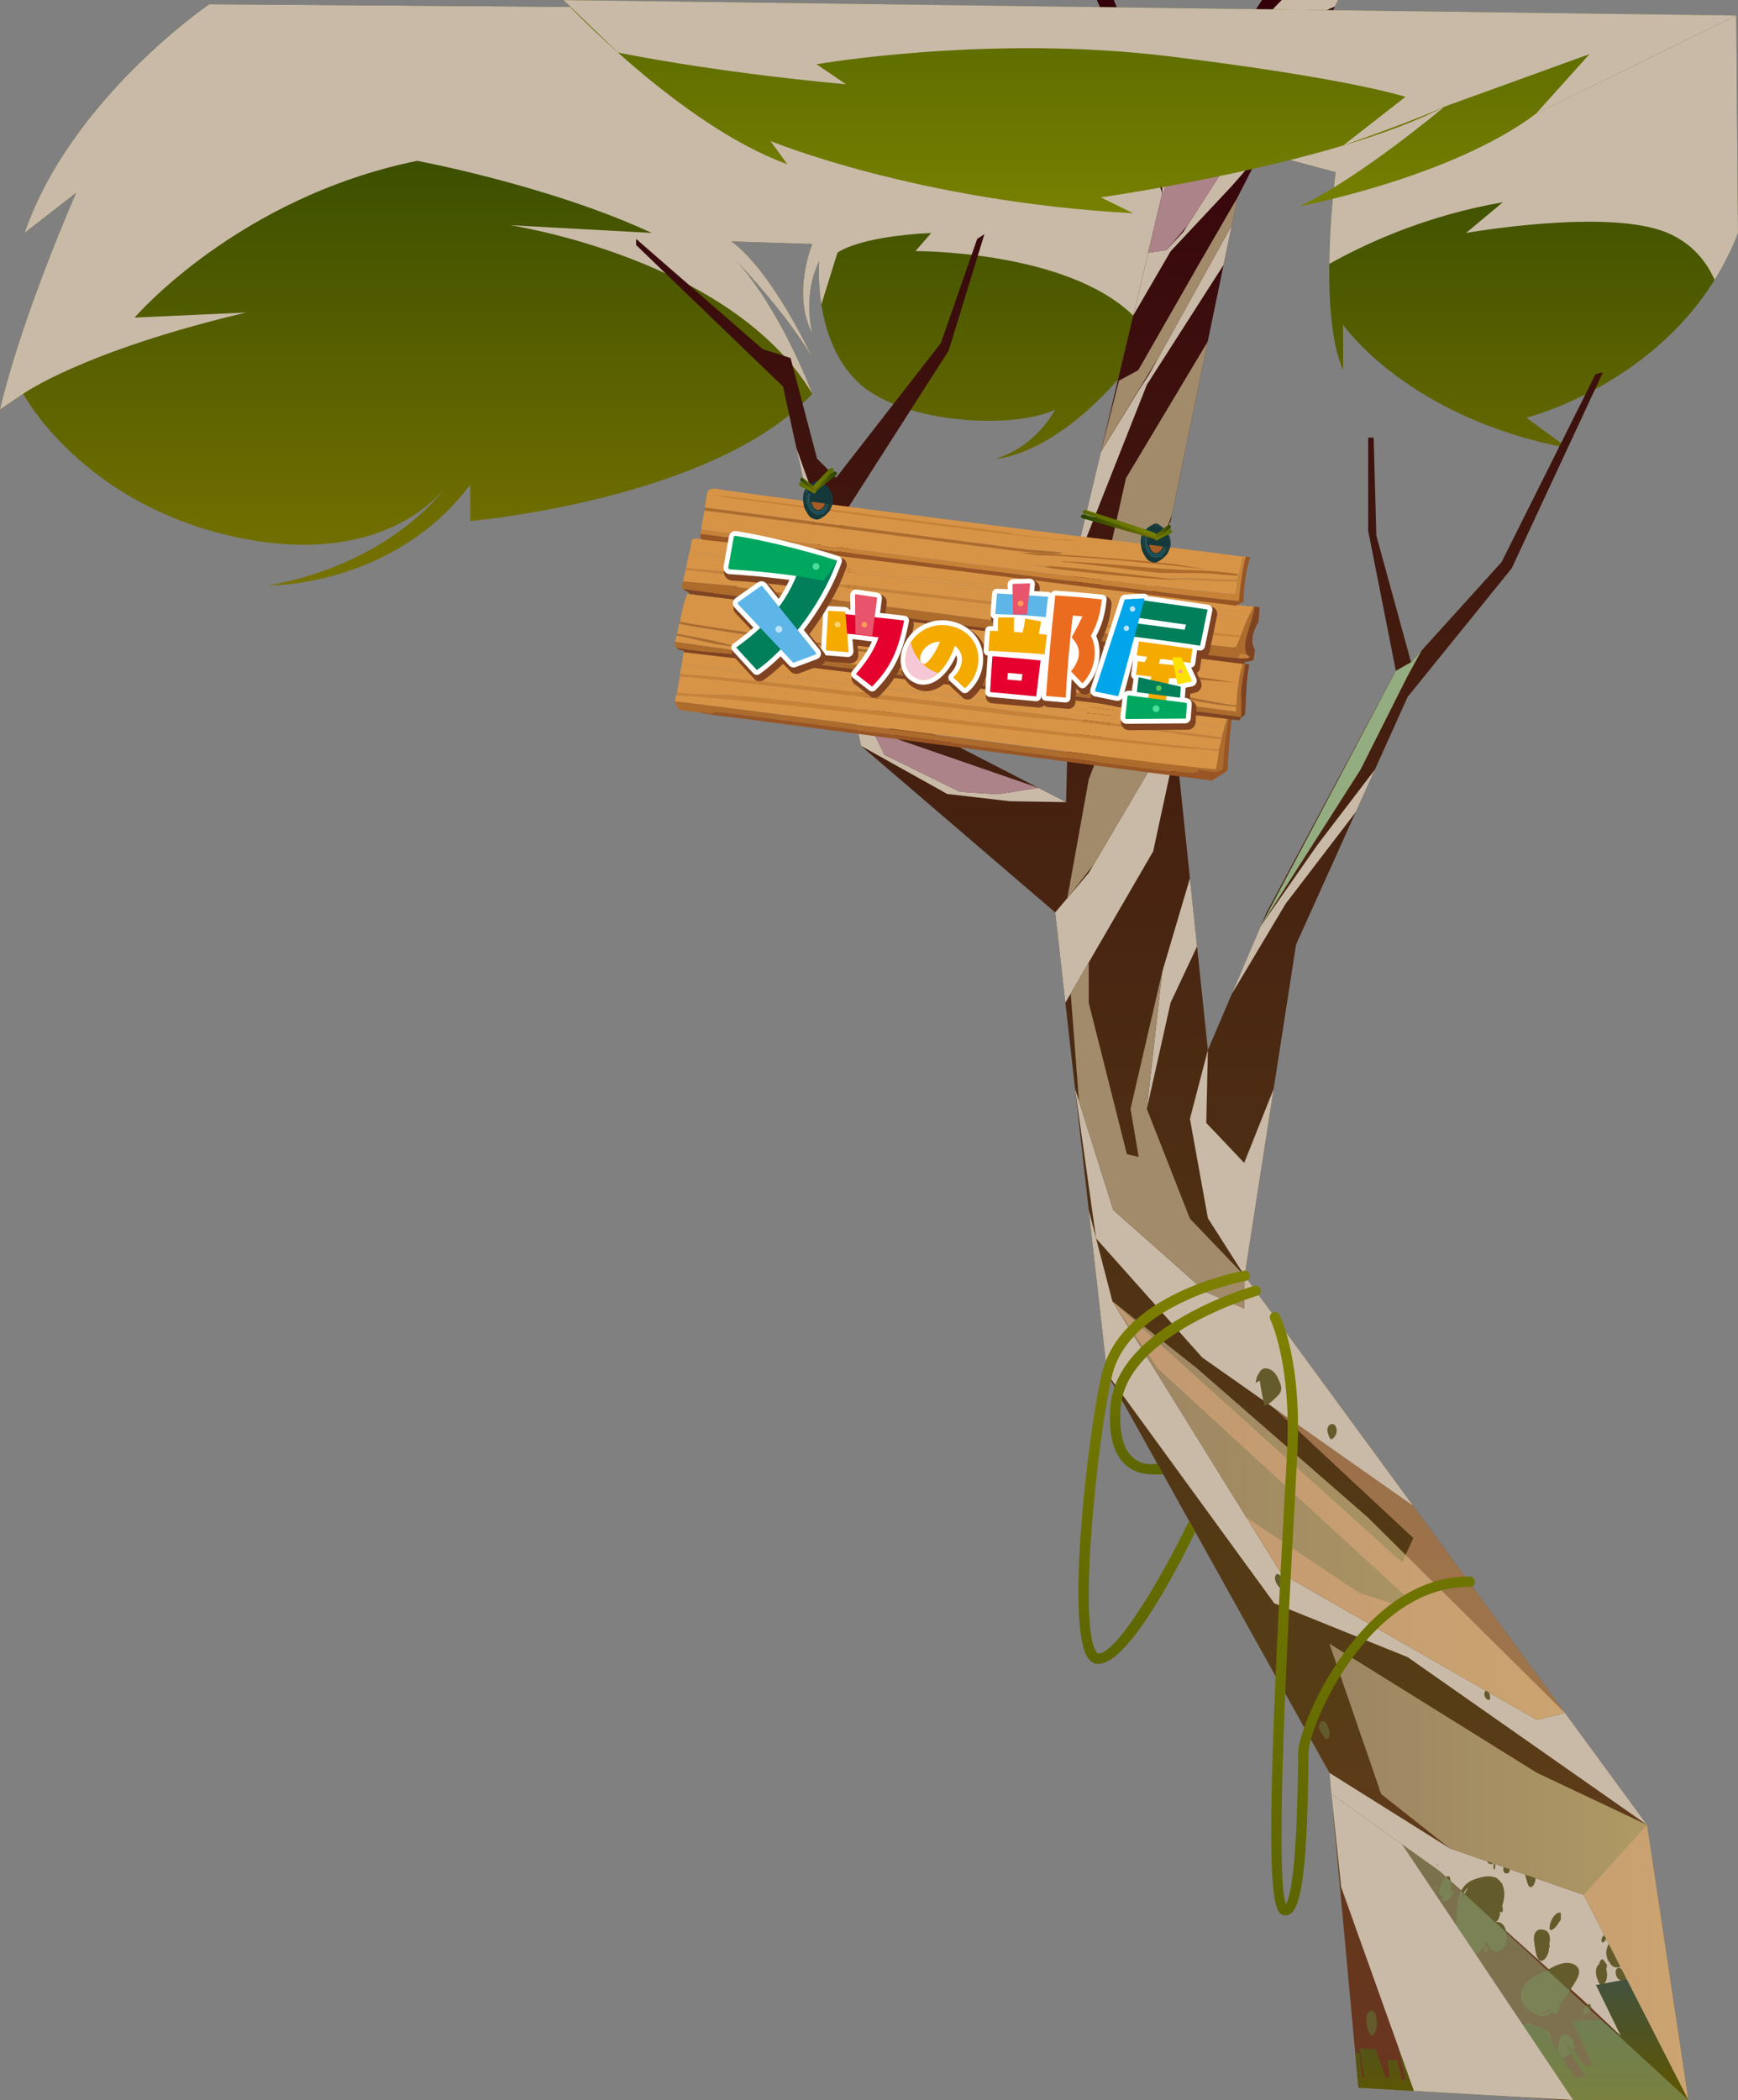 <?xml version="1.0" encoding="UTF-8"?><svg xmlns="http://www.w3.org/2000/svg" xmlns:xlink="http://www.w3.org/1999/xlink" viewBox="0 0 771.12 931.53"><rect x="0" y="0" width="771.12" height="931.53" fill="#808080" stroke="none"/><defs><style>.cls-1{fill:url(#_裼_胙琅韃_680);}.cls-1,.cls-2,.cls-3,.cls-4,.cls-5,.cls-6,.cls-7,.cls-8,.cls-9,.cls-10,.cls-11,.cls-12,.cls-13,.cls-14,.cls-15,.cls-16,.cls-17,.cls-18,.cls-19,.cls-20,.cls-21,.cls-22,.cls-23,.cls-24,.cls-25,.cls-26,.cls-27,.cls-28,.cls-29,.cls-30,.cls-31,.cls-32,.cls-33,.cls-34,.cls-35,.cls-36,.cls-37,.cls-38,.cls-39,.cls-40,.cls-41,.cls-42,.cls-43,.cls-44,.cls-45,.cls-46,.cls-47,.cls-48,.cls-49,.cls-50{stroke-width:0px;}.cls-1,.cls-2,.cls-4,.cls-5,.cls-6,.cls-7,.cls-8,.cls-9,.cls-10,.cls-11,.cls-25{fill-rule:evenodd;}.cls-2{fill:#a18b6b;}.cls-2,.cls-4,.cls-5,.cls-7,.cls-9,.cls-10,.cls-25{mix-blend-mode:soft-light;}.cls-3,.cls-8{mix-blend-mode:multiply;}.cls-3,.cls-37{fill:#7f4321;}.cls-4{fill:#ad838a;}.cls-5,.cls-25{fill:#94ad80;}.cls-6{fill:url(#_新規グラデーションスウォッチ_3);}.cls-7{fill:url(#_裼_胙琅韃_400);}.cls-8{fill:#c9baa8;}.cls-9{fill:url(#_裼_胙琅韃_400-2);}.cls-10{fill:#e7ad80;}.cls-10,.cls-25{opacity:.5;}.cls-11{fill:#635b2c;}.cls-12{fill:url(#_裼_胙琅韃_519);}.cls-13{fill:url(#_裼_胙琅韃_436);}.cls-14{fill:url(#_裼_胙琅韃_182);}.cls-15{fill:url(#_裼_胙琅韃_519-2);}.cls-16{fill:url(#_裼_胙琅韃_519-3);}.cls-17{fill:url(#_裼_胙琅韃_436-3);}.cls-18{fill:url(#_裼_胙琅韃_436-4);}.cls-19{fill:url(#_裼_胙琅韃_436-2);}.cls-20{fill:url(#_裼_胙琅韃_436-5);}.cls-21{fill:url(#_裼_胙琅韃_182-2);}.cls-22{fill:url(#_裼_胙琅韃_182-3);}.cls-23{fill:url(#_裼_胙琅韃_182-4);}.cls-24{fill:url(#_裼_胙琅韃_182-5);}.cls-51{isolation:isolate;}.cls-26{fill:#5db6e7;}.cls-27{fill:#4bdd9b;}.cls-28{fill:#58c658;}.cls-29{fill:#15393b;}.cls-30{fill:#154e5e;}.cls-31{fill:#e5002d;}.cls-32{fill:#c78238;}.cls-33{fill:#d89446;}.cls-34{fill:#ad6b2c;}.cls-35{fill:#a65d23;}.cls-36{fill:#bae3f9;}.cls-38{fill:#995523;}.cls-39{fill:#fff;}.cls-40{fill:#ffe100;}.cls-41{fill:#e8546b;}.cls-42{fill:#ff9956;}.cls-43{fill:#fcd475;}.cls-44{fill:#ff9985;}.cls-45{fill:#ec6c1f;}.cls-46{fill:#f6c8d6;}.cls-47{fill:#f5aa00;}.cls-48{fill:#00a85f;}.cls-49{fill:#00a6e9;}.cls-50{fill:#007f5a;}</style><linearGradient id="_裼_胙琅韃_182" x1="385.56" y1="259.7" x2="385.56" y2="1.88" gradientUnits="userSpaceOnUse"><stop offset="0" stop-color="#777200"/><stop offset="1" stop-color="#274300"/></linearGradient><linearGradient id="_新規グラデーションスウォッチ_3" x1="515.67" y1="931.53" x2="515.67" y2="0" gradientUnits="userSpaceOnUse"><stop offset="0" stop-color="#6b3520"/><stop offset=".09" stop-color="#64371c"/><stop offset=".19" stop-color="#563d16"/><stop offset=".38" stop-color="#503314"/><stop offset=".71" stop-color="#421a0f"/><stop offset=".99" stop-color="#34000a"/></linearGradient><linearGradient id="_裼_胙琅韃_680" x1="675.21" y1="931.53" x2="675.21" y2="874.25" gradientUnits="userSpaceOnUse"><stop offset=".01" stop-color="#5e5500"/><stop offset=".99" stop-color="#425242"/></linearGradient><linearGradient id="_裼_胙琅韃_400" x1="493.54" y1="670.06" x2="694.37" y2="670.06" gradientUnits="userSpaceOnUse"><stop offset="0" stop-color="#9c8563"/><stop offset=".82" stop-color="#ad9763"/><stop offset=".98" stop-color="#b19c63"/></linearGradient><linearGradient id="_裼_胙琅韃_400-2" x1="589.84" y1="830.31" x2="749.12" y2="830.31" xlink:href="#_裼_胙琅韃_400"/><linearGradient id="_裼_胙琅韃_436" x1="510.18" y1="94.59" x2="510.18" y2=".03" gradientUnits="userSpaceOnUse"><stop offset="0" stop-color="#778000"/><stop offset="1" stop-color="#596900"/></linearGradient><linearGradient id="_裼_胙琅韃_519" x1="516.49" y1="738.06" x2="516.49" y2="563.62" gradientUnits="userSpaceOnUse"><stop offset="0" stop-color="#5c6500"/><stop offset="1" stop-color="#7e8000"/></linearGradient><linearGradient id="_裼_胙琅韃_519-2" x1="525.93" y1="654.02" x2="525.93" y2="570.29" xlink:href="#_裼_胙琅韃_519"/><linearGradient id="_裼_胙琅韃_519-3" x1="608.9" y1="849.62" x2="608.9" y2="581.97" xlink:href="#_裼_胙琅韃_519"/><linearGradient id="_裼_胙琅韃_182-2" x1="360.21" y1="213.91" x2="371.37" y2="213.91" xlink:href="#_裼_胙琅韃_182"/><linearGradient id="_裼_胙琅韃_436-2" x1="359.69" y1="212.8" x2="369.94" y2="212.8" xlink:href="#_裼_胙琅韃_436"/><linearGradient id="_裼_胙琅韃_436-3" x1="2319.42" y1="-147.24" x2="2325.29" y2="-147.24" gradientTransform="translate(2579.47 -477.15) rotate(159.03) scale(1 -1)" xlink:href="#_裼_胙琅韃_436"/><linearGradient id="_裼_胙琅韃_182-3" x1="2318.95" y1="-148.42" x2="2324.08" y2="-148.42" gradientTransform="translate(2579.47 -477.15) rotate(159.03) scale(1 -1)" xlink:href="#_裼_胙琅韃_182"/><linearGradient id="_裼_胙琅韃_182-4" x1="2571.17" y1="-106.1" x2="2600.41" y2="-106.1" gradientTransform="translate(2981.41 -489.32) rotate(161.42) scale(1 -1)" xlink:href="#_裼_胙琅韃_182"/><linearGradient id="_裼_胙琅韃_436-4" x1="2570.64" y1="-107.21" x2="2598.99" y2="-107.21" gradientTransform="translate(2981.41 -489.32) rotate(161.42) scale(1 -1)" xlink:href="#_裼_胙琅韃_436"/><linearGradient id="_裼_胙琅韃_436-5" x1="-343.88" y1="895.76" x2="-338.01" y2="895.76" gradientTransform="translate(1155.2 -477.15) rotate(20.97)" xlink:href="#_裼_胙琅韃_436"/><linearGradient id="_裼_胙琅韃_182-5" x1="-344.35" y1="894.59" x2="-339.22" y2="894.59" gradientTransform="translate(1155.2 -477.15) rotate(20.97)" xlink:href="#_裼_胙琅韃_182"/></defs><g class="cls-51"><g id="_レイヤー_2"><g id="_前面"><path class="cls-14" d="m771.12,103.34c-2.91,7.57-6.42,14.48-10.37,20.79-29.78,47.86-83.54,61.15-83.54,61.15l18.36,13.45c-71.36-13.49-99.67-54.68-99.67-54.68v20.05c-5.09-11.43-6.33-29.94-6.13-47.03.25-21.48,2.8-40.68,2.8-40.68l-43.09-11.59s-2.85,33.82-38.04,83.86c-.67.94-1.35,1.9-2.04,2.87-37.1,51.6-67.91,51.99-67.91,51.99,18.36-5.28,26.68-21.87,26.68-21.87-17.6,8.81-68.35,6.81-88.04-12.62-9.87-9.75-14.02-23.08-15.72-33.96v-.02c-1.7-10.81-.94-19.18-.94-19.18-7.39,14.64-3.37,30.97-3.1,32.05-9.13-17.6.02-39.69.02-39.69l-35.93-1.15c17.44,12.71,34.16,47.86,35.79,51.35-11.17-19.04-30.35-39.37-33.75-42.91,19.62,21.68,32.92,56.6,33.82,59.03,0,.02.02.07.05.09,0,.02.02.02.02.05-43.59,46.97-151.71,56.44-151.71,56.44v-16.24c-34.03,45.54-89.39,44.81-89.39,44.81,52.11-9.59,75.37-39.3,78.84-44.14-3.72,4.98-29.9,36.21-93.18,22.74-68.67-14.64-94.64-63.6-94.64-63.6l-10.32,6.95c10.14-42.63,33.84-96.16,33.84-96.16l-22.9,17.85C31.41,43.73,92.83,1.88,92.83,1.88l677.51,5,.78,96.46Z"/><path class="cls-8" d="m771.12,103.34c-2.91,7.57-6.42,14.48-10.37,20.79-3.51-7.87-9.73-16.06-20.81-20.79-26.2-11.22-89.48,0-89.48,0l16.34-13.63c-33.06,5.74-59.42,17.51-77.02,27.35.25-21.48,2.8-40.68,2.8-40.68l-43.09-11.59s-2.85,33.82-38.04,83.86c-2.55-2.64-5.41-5.51-8.65-8.67-29.71-29.05-96.62-28.59-96.62-28.59l7-8.05c-32.88,1.61-41.62,8.76-41.62,8.76l-7.14,22.94c-1.7-10.81-.94-19.18-.94-19.18-7.39,14.64-3.37,30.97-3.1,32.05-9.13-17.6.02-39.69.02-39.69l-35.93-1.15c17.44,12.71,34.16,47.86,35.79,51.35-11.17-19.04-30.35-39.37-33.75-42.91,19.62,21.68,32.92,56.6,33.82,59.03-36-59.98-134.06-74.66-134.06-74.66l62.91,3.44c-45.47-21.09-104.1-31.98-104.1-31.98-79.73,16.31-125.37,69.54-125.37,69.54l49.42-2.23c-72.32,17.07-98.82,36.02-98.82,36.02l-10.32,6.95c10.14-42.63,33.84-96.16,33.84-96.16l-22.9,17.85C31.41,43.73,92.83,1.88,92.83,1.88l677.51,5,.78,96.46Z"/><polygon class="cls-6" points="602.61 924.95 589.84 786.4 491.23 609.37 468.18 404.73 382.04 330.86 347.43 171.47 282.22 108.68 282.22 105.96 338.37 154.86 350.75 158.79 362.52 203.46 370.97 211.92 417.46 152.15 433.56 105.96 436.78 103.85 420.88 155.57 373.99 228.82 391.7 313.95 473.01 355.81 475.42 255.19 515.67 85.73 486.69 0 494.14 0 523.12 68.22 541.84 27.77 559.95 0 593.76 0 549.08 87.54 514.06 256.8 535.92 465.76 561.96 404.73 619.32 297.57 607.04 235.46 607.04 194.11 609.46 194.11 610.66 237.58 626.06 293.73 666.21 249.35 707.87 166.03 711.19 165.13 670.74 252.07 624.55 309.12 575.04 419 552.22 565.92 730.76 809.47 749.12 931.53 692.77 931.53 602.61 924.95"/><polygon class="cls-8" points="749.12 931.53 702.69 840.53 643.27 819.9 589.84 786.4 590.71 795.8 638.69 829.96 702.69 887.52 749.12 931.53"/><polygon class="cls-8" points="730.76 809.47 624.55 735.07 565.38 711.2 491.23 609.37 487.81 578.96 483.05 536.76 493.54 577.19 568.4 697.94 681.91 762.93 694.37 759.84 730.76 809.47"/><polygon class="cls-8" points="627.06 668.02 533.38 602.14 486.32 549.35 477 483 493.94 536.76 534.99 573.13 552.03 580.41 552.22 565.92 627.06 668.02"/><polygon class="cls-8" points="472.69 444.79 511.65 377.62 521.79 330.64 516.84 283.32 510.04 341.37 483.05 387.21 468.18 404.73 472.69 444.79"/><polygon class="cls-8" points="473.57 332.44 494.98 292.43 514.06 256.8 519.37 231.14 501.39 272.29 483.57 302.78 474.2 306.07 473.57 332.44"/><polygon class="cls-8" points="535.92 465.76 527.95 496.28 535.92 540.36 552.22 565.92 565.1 483 552.03 515.84 535.2 498.1 535.92 465.76"/><polygon class="cls-8" points="546.53 440.9 570.41 400.89 601.55 360.18 610.02 341.37 584.5 374.79 559.38 410.77 546.53 440.9"/><polygon class="cls-8" points="527.95 389.58 515.67 431.08 508.83 491.86 519.37 444.79 531.11 419.79 527.95 389.58"/><polygon class="cls-8" points="475.42 255.19 508.83 170.68 542.88 117.5 546.53 99.9 509.69 166.33 505.16 173.28 488.41 200.53 475.42 255.19"/><polygon class="cls-8" points="502.79 139.97 519.37 111.49 546.53 82.51 558.82 68.46 571.83 42.98 549.48 64.8 525.08 102.79 517.54 110.94 509.41 112.12 502.79 139.97"/><polygon class="cls-8" points="515.67 85.73 519.7 82.92 523.12 68.22 517.69 74.06 486.69 0 515.67 83.32 515.67 85.73"/><path class="cls-8" d="m531.5,50.1s18.78-27.16,18.78-28.07,41.99-19.14,41.99-19.14l1.48-2.89h-25.06l-26.87,27.77-10.33,22.33Z"/><path class="cls-11" d="m675.4,909.66c-1.19-.14-2.28-.49-3.29-1.04.43-.22.55-.61.88-.97.31-.34.4-.32.72-.46.3-.13.46-.27.76-.2.29.07.45.33.68.45.26.14.31.09.46.42.13.3.2.48.02.93-.17.44-.72,1.7-1.2,1.47l.96-.62Z"/><path class="cls-11" d="m684.37,819.28c-.84-.23-1.63-.77-2.35-1.6.3-.31.38-.88.6-1.4.21-.5.28-.46.5-.65.21-.18.32-.39.53-.28.21.1.32.49.49.68.19.21.22.13.34.63.1.45.15.71.04,1.37-.11.64-.47,2.47-.81,2.13l.66-.88Z"/><path class="cls-11" d="m667.56,921.16c.13-2.36.22-4.71.27-7.03-.04.35-.33.41-.47.65-.14.24-.29.44-.43.71-.26.5-.51.98-.75,1.54-.63,1.45-.46,3.17-.39,4.64.07,1.44.39,2.82,1.01,2.68.28-.06.52-.84.7-1.45.1-.35.22-.66.28-1.05.08-.47.17-.81.22-1.29l-.45.6Z"/><path class="cls-11" d="m685.7,825.01c.14-.5.23-1.02.28-1.56-.16-.38-.17-.99-.45-1.06-.24-.06-.7.53-.88,1.22-.21.8.01,1.46.17,1.9.2.57.37,1.03.76.36.38-.65.51-1.35.64-2.4l-.52,1.54Z"/><path class="cls-11" d="m677.3,927.18c0,.96.15,1.97.5,2.2.1.06.21.03.33-.07.07.17.2.15.29-.15.53-.14,1.08-1.05,1.41-2.5.44-1.94.26-3.72-.15-4.92-.2-.59-.46-1.13-.81-1.1-.33.03-.65.59-.87,1.37-.21.74-.35,1.57-.47,2.39-.13.91-.24,1.89-.23,2.78Z"/><path class="cls-11" d="m682.16,907.25c-.01.96.24,1.97.96,2.18.21.06.44.02.68-.08.15.17.42.15.61-.16,1.1-.16,2.28-1.09,3.02-2.55.98-1.96.67-3.73-.14-4.93-.39-.58-.92-1.12-1.65-1.07-.68.04-1.36.61-1.86,1.41-.47.75-.78,1.58-1.06,2.41-.3.92-.56,1.9-.57,2.79Z"/><path class="cls-11" d="m674.53,903.96c-.01.96.24,1.97.96,2.18.21.06.44.02.68-.08.15.17.42.15.61-.16,1.1-.16,2.28-1.09,3.02-2.55.98-1.96.67-3.73-.14-4.93-.39-.58-.92-1.12-1.65-1.07-.68.04-1.36.61-1.86,1.41-.47.75-.78,1.58-1.06,2.41-.3.92-.56,1.9-.57,2.79Z"/><path class="cls-11" d="m722.06,875.39c-1.23-1-2.5-1.9-3.8-2.72.04.26-.56.3-.71.42-.2.15-.4.37-.53.65-.35.75-.16,1.97.08,2.65.52,1.49,1.6,2.09,2.74,2.07.62-.01,1.14-.05,1.67-.46.25-.19.49-.42.65-.77.19-.41.18-.69.19-1.19.02-.76-.01-1.74-.52-2.21-.15-.14-.61-.32-.8-.11-.18.21-.36,1.04.11.83l.92.85Z"/><path class="cls-11" d="m716.6,845.6c-1.22-.07-2.4-.35-3.54-.84.37-.24.4-.63.64-1.01.23-.36.32-.34.61-.49.27-.14.39-.29.71-.24.31.05.53.3.79.41.3.12.34.07.56.39.21.29.31.47.25.92-.06.44-.31,1.72-.83,1.52l.81-.66Z"/><path class="cls-11" d="m558.92,612.39c.56,3.85,1.28,7.66,2.17,11.43,0-.57,1.33-.75,1.86-1.18.54-.43,1.12-.8,1.63-1.27.96-.89,1.89-1.72,2.75-2.7,2.23-2.52.61-5.25-.46-7.6-1.05-2.3-3.21-4.43-6-4.04-1.27.18-2.01,1.5-2.56,2.53-.32.59-.68,1.13-.78,1.77-.12.78-.41,1.35-.42,2.14l1.81-1.1Z"/><path class="cls-11" d="m664.81,849.04c-.24-2.36-.54-4.7-.93-7.01,0,.35-.59.46-.83.71-.24.26-.5.48-.73.77-.43.54-.84,1.05-1.23,1.64-1,1.53-.29,3.21.18,4.65.46,1.41,1.41,2.73,2.65,2.5.56-.1.9-.91,1.14-1.54.14-.36.3-.69.35-1.08.06-.48.18-.82.19-1.31l-.81.66Z"/><path class="cls-11" d="m592.46,632.42c-.85-1.11-2.42-1-3.19.45-.61,1.15-.35,2.44.12,3.48.02.11.03.22.05.32.07.31.2.61.35.77.09.23.2.44.31.58.5.62.99.4,1.5-.1.48-.46,1.17-1.37,1.39-2.45.24-1.2-.03-2.38-.54-3.04Z"/><path class="cls-11" d="m705.29,822.22c-.01-1.11-.35-2.82-1.49-2.37-.5.2-.41.88-.26,1.37.1.34.07.36.34.54.11.08.33.23.46.27.41.14.8-.42.98-.89l-.03,1.08Z"/><path class="cls-11" d="m705.85,837.81c.2-.57.29-1.17.27-1.77-.45-.39-.62-1.06-1.28-1.09-.57-.03-1.49.7-1.75,1.49-.29.92.37,1.61.83,2.07.6.59,1.09,1.08,1.84.27.73-.78.86-1.58.9-2.75l-.82,1.78Z"/><path class="cls-11" d="m654.63,855.69c.2-.57.29-1.17.27-1.77-.45-.39-.62-1.06-1.28-1.09-.57-.03-1.49.7-1.75,1.49-.29.92.37,1.61.83,2.07.6.59,1.09,1.08,1.84.27.73-.78.86-1.58.9-2.75l-.82,1.78Z"/><path class="cls-11" d="m712.96,868.2c.15.71.42,1.31.81,1.82.11.15.23.28.36.42.02.02.02.06.04.08.28.62.65,1.1,1.13,1.45.47.41.98.63,1.53.65.55.16,1.1.12,1.66-.13,1.02-.46,2.02-1.34,2.56-2.67.15-.46.31-.91.46-1.37.23-1.02.26-2.03.09-3.04-.06-.57-.11-1.15-.17-1.72-.17-.96-.5-1.8-1-2.5-.5-.7-1.1-1.18-1.79-1.44-.73-.26-1.47-.25-2.21.04-.71.28-1.34.78-1.88,1.5-.18.22-.36.44-.53.66-.42.52-.72,1.14-.91,1.85-.28.68-.42,1.42-.42,2.21-.04.79.05,1.52.3,2.19Z"/><path class="cls-11" d="m659.72,861.18c.15.71.42,1.31.81,1.82.11.15.23.28.36.42.02.02.02.05.04.08.28.62.65,1.1,1.13,1.45.47.41.98.63,1.53.65.55.16,1.1.12,1.66-.13,1.02-.46,2.02-1.34,2.56-2.67.15-.46.31-.91.46-1.37.23-1.02.26-2.03.09-3.04-.06-.57-.11-1.15-.17-1.72-.17-.96-.5-1.8-1-2.5-.5-.7-1.1-1.18-1.79-1.44-.73-.26-1.47-.25-2.21.04-.71.28-1.34.78-1.88,1.5l-.53.66c-.42.52-.72,1.14-.91,1.85-.28.68-.42,1.42-.42,2.21-.04.79.05,1.52.3,2.19Z"/><path class="cls-11" d="m710.59,861.24c.03.13.09.27.18.34.1.07.2.08.32.05.63-.14,1.18-.79,1.46-1.58.06-.03.12-.07.16-.13.17-.25.17-.57.02-.81-.04-.06.01.01.02.03,0-.02-.02-.04-.03-.06,0-.02-.01-.03-.02-.05,0-.04-.01-.07-.02-.11,0-.02,0-.04,0-.06,0-.31-.17-.56-.4-.56-1.05,0-1.95,1.57-1.69,2.95Z"/><path class="cls-11" d="m710.71,855.59c.02.2.09.38.22.47.07.05.15.09.22.12.17.05.32.05.49,0,.12-.03.23-.09.34-.18.05.06.11.11.16.13.1.04.23.02.32-.06.09-.08.17-.2.2-.34.03-.16.02-.29-.03-.44-.22-.68-.77-1.12-1.32-1.09-.14,0-.3.04-.41.19-.09.12-.14.29-.18.45-.06.25-.06.5-.04.76Z"/><path class="cls-11" d="m708.76,877.97c.38,1.04.95,2.59,1.97,2.51.95-.08,1.66-1.25,2.01-2.39.33-1.06.38-2.27.19-3.35-.05-.28-.12-.56-.2-.83,0-.89-.27-1.75-.77-2.31-.68-.78-1.65-.87-2.48-.32-.84.55-1.31,1.73-1.39,2.95-.09,1.32.24,2.61.66,3.75Z"/><path class="cls-11" d="m713.78,853.65c.07.23.22.44.38.55.13.08.23.12.37.14.1.01.2,0,.3-.03.21-.05.42-.22.57-.42.14-.19.22-.43.27-.68.03-.07.04-.15.05-.23.02-.27-.04-.57-.15-.79-.08-.16-.16-.26-.27-.38-.08-.08-.17-.14-.27-.19-.18-.1-.41-.11-.6-.03-.23.09-.41.29-.55.54-.12.22-.18.49-.2.75-.03.27.02.53.09.77Z"/><path class="cls-11" d="m714.85,835.39c.54,0,.57-1.15.03-1.14-.54,0-.57,1.15-.03,1.14Z"/><path class="cls-11" d="m691.09,890.2c2.46-2.89,4.67-5.92,6.59-9.01,1.52-2.45,3.71-5.57,2.7-7.87-.84-1.93-3.33-2.85-5.91-2.59-3.18.32-6.32,2.09-9.17,3.96-.98.38-1.95.78-2.9,1.21-3.17,1.44-5.88,3.6-6.97,6.56-.13.35-.23.71-.31,1.05-.04.06-.09.12-.14.18-.19.27-.14.5,0,.67-.09.74-.06,1.46.06,2.15-.04.55.07,1.09.45,1.62.02.02.04.04.06.06.22.51.5,1,.83,1.45.83,1.14,1.95,2.07,3.17,2.87,1.08.71,2.26,1.45,3.67,1.74,3.09.62,5.8-1.59,7.9-4.06Zm-5.7,2.62c-.52.08-.99.02-1.44-.08.03,0,.07-.01.1-.02.09.01.18.02.29-.01.06-.02.12-.04.19-.06.97-.2,1.95-.63,2.85-1.21.59-.32,1.16-.68,1.69-1.07-.99,1.07-2.22,2.22-3.69,2.45Z"/><path class="cls-11" d="m647.64,901.15c.81,3.71,1.88,7.3,3.19,10.7,1.04,2.69,2.19,6.32,4.64,6.91,2.05.49,4.28-.93,5.64-3.14,1.67-2.73,2.16-6.3,2.4-9.7.29-1.01.56-2.02.8-3.04.77-3.4.69-6.86-1.01-9.52-.2-.32-.42-.61-.65-.89-.02-.07-.04-.15-.06-.22-.1-.32-.31-.42-.53-.41-.54-.52-1.13-.93-1.75-1.25-.41-.36-.92-.61-1.56-.62-.03,0-.06,0-.09,0-.54-.13-1.1-.21-1.65-.22-1.41-.03-2.83.3-4.21.78-1.21.43-2.53.92-3.6,1.87-2.36,2.09-2.24,5.58-1.55,8.74Zm1.37-6.12c.25-.46.58-.8.93-1.1-.02.03-.03.06-.05.09-.06.06-.12.13-.17.24-.02.06-.04.12-.06.19-.42.89-.68,1.94-.76,3.01-.1.66-.16,1.33-.17,2-.26-1.43-.42-3.11.28-4.42Z"/><path class="cls-11" d="m599.39,677.78c-.26-.24-.52-.47-.79-.69-.52-.44-1.05-.89-1.57-1.23-.24-.16-.5-.29-.72-.34-.09-.05-.17-.05-.23-.02-.11,0-.22.03-.29.1-.26.24-.23.81.02,1.44.15.38.38.71.63.98,0,0,0,0,0,0,.08.27.3.54.5.61.01,0,.02,0,.03,0,.14.25.3.49.49.71.48.52.94.79,1.37.85.42.06.76-.12,1.06-.3.27-.17.49-.52.22-1.17-.16-.39-.44-.69-.72-.95Z"/><path class="cls-11" d="m568.57,699.42c-.64-.72-1.47-1.38-2-1.26-.15.03-.26.15-.31.32-.19-.07-.33.05-.23.35-.49.55-.5,1.69.09,3.06.79,1.83,2.17,3.04,3.41,3.62.61.28,1.26.48,1.62.17.34-.29.32-.98.05-1.76-.25-.74-.65-1.48-1.06-2.2-.46-.8-.98-1.63-1.58-2.3Z"/><path class="cls-11" d="m712.53,830.57c.13,1.82.66,3.5,1.44,4.93.06.1.12.21.18.31.04.11.06.23.1.34.1.27.25.41.42.44.58.76,1.28,1.38,2.06,1.62.04.32.18.6.45.67,2.37.61,4.86-1.43,5.76-4.57.93-3.25-.07-6.97-2.02-8.84-1.01-.97-2.28-1.44-3.54-1.46-1.01-.01-2.17.27-3.11.98-.12-.12-.26-.2-.4-.2-.4,0-.66.44-.71.94-.02.2-.03.4-.04.6-.6,1.22-.7,2.85-.6,4.22Zm2.8,4.18c-.19-.61-.32-1.26-.38-1.93.05-.18.08-.37.11-.56.16.41.31.84.49,1.24.12.25.28.38.45.41.13.77.31,1.51.55,2.21-.48-.32-.88-.83-1.23-1.38Zm-55.88,52.38c-.19-.61-.32-1.26-.38-1.93.05-.18.08-.37.11-.56.16.41.31.84.49,1.24.12.25.28.38.45.41.13.77.31,1.51.56,2.21-.48-.32-.88-.83-1.23-1.38Z"/><path class="cls-11" d="m709.73,872.5c.03.06.07.12.1.19.06.09.13.15.21.19.14.08.29.1.44.04.05-.02.11-.03.16-.05.12-.02.25-.02.37,0,.12.03.23.07.34.12.12.08.24.16.34.27.13.14.27.24.44.23.17,0,.37-.11.49-.28.12-.17.19-.41.21-.64.23-.37.26-.92,0-1.26-.48-.66-.96-1.32-1.44-1.98-.22-.3-.54-.33-.82-.13-.42.3-.72.85-.89,1.44-.07.26-.11.56-.12.83,0,.38.06.69.16,1.03Z"/><path class="cls-11" d="m640.39,730.57c-1.59-2.21-3.69-4.43-3.88.02-.08,1.91.93,4,1.96,4.82.55.43.78.47,1.3.55.41.07,1.08.34,1.44-.02,1.25-1.24-.36-5.2-.85-6.81l.02,1.43Z"/><path class="cls-11" d="m702.61,893.15c.03.17.12.35.25.42.15.08.29.07.46.01.91-.31,1.73-1.27,2.16-2.38.09-.05.17-.11.23-.2.25-.36.26-.79.06-1.08-.05-.07.02.01.02.04,0-.02-.03-.05-.04-.07,0-.02-.02-.04-.03-.06,0-.05-.01-.1-.02-.14,0-.03,0-.06,0-.08.02-.42-.23-.72-.56-.68-1.52.19-2.87,2.44-2.54,4.23Z"/><path class="cls-11" d="m639.86,842.91c-.02.2.03.4.15.5.14.12.31.13.53.1,1.17-.17,2.43-1.07,3.3-2.2.12-.04.23-.09.34-.18.41-.35.56-.81.43-1.17-.03-.09.02.02.01.05,0-.03-.01-.06-.02-.09,0-.02,0-.05,0-.07,0-.05.01-.11.02-.16,0-.03.02-.06.03-.09.16-.45-.03-.83-.43-.85-1.83-.07-4.16,2.15-4.36,4.17Z"/><path class="cls-11" d="m687.49,855.1c-.02.32.04.66.17.83.16.19.34.21.57.17,1.24-.25,2.57-1.7,3.47-3.54.12-.06.25-.15.36-.29.43-.56.58-1.32.43-1.91-.04-.15.02.03.01.08,0-.04-.02-.1-.02-.14,0-.04,0-.08-.01-.12,0-.09.01-.18.02-.26.01-.05.02-.1.03-.15.17-.74-.05-1.36-.47-1.39-1.95-.15-4.38,3.43-4.56,6.74Z"/><path class="cls-11" d="m651.23,783.56c.14,1.54.34,3.84,1.65,3.81,1.24-.03,2.52-1.68,3.35-3.3.77-1.51,1.25-3.26,1.37-4.84.03-.41.04-.82.03-1.22.29-1.29.24-2.55-.19-3.42-.6-1.19-1.79-1.39-3.03-.67-1.25.73-2.24,2.4-2.76,4.16-.56,1.91-.58,3.81-.43,5.49Z"/><path class="cls-11" d="m644.5,725.39s0,.02.01.02c0,0,0,0,0,0,0,0,0-.02-.01-.03,0,0,0,0,0,0Z"/><path class="cls-11" d="m642.05,723.86c.38.73.9,1.19,1.42,1.55.06.49.22.96.52,1.33.47.59,1.13.76,1.58.42.51-.38.74-1.28.72-2.24-.06-1.88-.84-3.89-1.91-4.93-1.05-1.02-2.25-.54-2.68.99-.25.87-.09,2.03.36,2.88Zm-56.4,44.04c.38.73.9,1.19,1.42,1.55.06.49.22.96.52,1.33.47.59,1.13.76,1.58.42.51-.38.74-1.28.72-2.24-.06-1.88-.84-3.89-1.91-4.93-1.05-1.02-2.25-.54-2.68.99-.25.87-.09,2.03.36,2.88Zm59.41-44.39s.07.27.06.23c-.02-.08.01.06.01.06.01.07.03.15.04.22.03.18.05.36.06.54,0,.03,0,.16,0,.19,0,.04,0,.08,0,.12,0,.02-.02.22,0,.14,0-.04-.02.13-.03.16s-.07.23-.03.13c-.02.06-.05.12-.08.17,0,0,0,.01,0,.02-.02.03-.04.05-.07.08.08-.09-.02,0-.06.02-.01,0-.03.01-.04.02,0,0,0,0-.02,0-.04,0-.09,0-.13,0,.1,0-.05-.03-.09-.04-.01,0-.01,0-.02,0,0,0-.02-.02-.04-.04-.02-.01-.03-.02-.05-.04-.02-.03-.04-.06-.05-.08,0,0,0,0,0,0-.01-.02-.01-.02.02.05,0-.02-.02-.04-.03-.07,0,0,0,0,0,0,0,0,0,0-.01-.02,0,0,0,0,.01.02,0-.03.03-.05.03-.09.02-.12.02-.27,0-.41.02-.09.04-.18.06-.26,0-.01,0-.02,0-.04.05-.09.08-.21.08-.34.07-.29.13-.59.14-.94,0-.23-.03-.47-.07-.7.02.05.05.11.07.16,0,.02.06.16.07.19.06.18.12.36.17.54Z"/><path class="cls-11" d="m680.6,860.64c.08.82.19,1.62.31,2.41.23,1.55.48,3.16.91,4.53.2.64.48,1.24.85,1.66.09.22.26.34.43.36.24.15.51.24.81.21,1.01-.11,2.05-1.24,2.75-2.8.42-.93.59-1.9.59-2.77,0,0,0,0,0,0,.36-.63.41-1.46.14-1.86-.01-.02-.03-.04-.05-.06.2-.67.34-1.36.34-2.05,0-1.66-.44-2.82-1.23-3.52-.78-.69-1.81-.82-2.8-.88-.88-.05-2.03.34-2.72,1.95-.41.97-.42,1.95-.34,2.81Z"/><path class="cls-11" d="m675.32,911.98c.18.43.38.84.58,1.25.4.8.82,1.62,1.35,2.29.25.32.55.6.89.77.1.11.25.15.39.13.21.05.42.06.65,0,.76-.2,1.4-.94,1.71-1.88.19-.56.18-1.1.05-1.56,0,0,0,0,0,0,.19-.39.11-.84-.16-1.02-.01,0-.03-.01-.04-.02.05-.39.06-.77-.03-1.14-.24-.89-.75-1.45-1.45-1.71-.7-.26-1.51-.19-2.28-.08-.68.1-1.51.46-1.81,1.42-.18.58-.05,1.1.14,1.55Z"/><path class="cls-11" d="m717.15,923.43c.34,1.22.88,2.46,1.46,2.66.17.06.32-.02.45-.17.16.2.35.14.37-.26.72-.32,1.21-1.61,1.2-3.54-.01-2.57-.88-4.79-1.87-6.21-.48-.69-1.05-1.31-1.54-1.18-.46.13-.73.92-.8,1.97-.06.99.02,2.08.13,3.15.12,1.19.29,2.46.6,3.58Z"/><path class="cls-11" d="m683.63,914.71c-1.53.11-3-.02-4.42-.41.48-.34.52-.8.83-1.27.3-.45.42-.45.78-.67.34-.21.5-.4.9-.39.38,0,.65.26.98.34.37.09.42.02.7.36.25.31.38.49.29,1.03-.09.52-.44,2.04-1.09,1.9l1.03-.9Z"/><path class="cls-11" d="m662.45,824.03c-.52-.18-1-.59-1.44-1.23.18-.24.23-.68.37-1.08.13-.38.17-.36.31-.5.13-.14.19-.3.33-.21.13.08.2.38.3.52.12.16.14.1.21.49.06.35.09.55.02,1.06-.07.49-.29,1.91-.5,1.65l.41-.68Z"/><path class="cls-11" d="m684.44,924.77c-.23-2.7-.55-5.35-.96-7.97-.01.41-.76.62-1.06.95-.31.34-.64.64-.94,1.01-.55.69-1.09,1.35-1.59,2.09-1.3,1.93-.45,3.77.09,5.36.54,1.57,1.69,2.94,3.26,2.48.71-.21,1.15-1.19,1.48-1.96.19-.44.4-.84.47-1.31.08-.56.25-.98.28-1.54l-1.03.9Z"/><path class="cls-11" d="m663.25,828.46c.09-.39.14-.79.17-1.21-.1-.29-.1-.76-.27-.81-.15-.05-.43.41-.54.94-.13.62,0,1.13.1,1.47.12.44.22.8.47.28.24-.5.31-1.05.39-1.85l-.32,1.19Z"/><path class="cls-11" d="m727.58,928.73c.29,1.06.76,2.14,1.27,2.31.15.05.28-.02.39-.15.14.17.3.12.32-.23.62-.28,1.05-1.4,1.04-3.08-.01-2.24-.76-4.16-1.63-5.4-.42-.6-.91-1.14-1.34-1.02-.4.11-.64.8-.69,1.72-.05.86.02,1.81.11,2.74.1,1.04.25,2.14.52,3.11Z"/><path class="cls-11" d="m691.45,910.53c.25,1.07.86,2.12,1.82,2.2.28.02.57-.07.83-.24.23.15.57.07.72-.31,1.34-.43,2.56-1.71,3.08-3.49.69-2.38-.21-4.28-1.55-5.41-.66-.55-1.47-1.03-2.37-.82-.84.2-1.54.98-1.94,1.97-.38.93-.54,1.92-.66,2.9-.13,1.08-.17,2.22.06,3.21Z"/><path class="cls-11" d="m670.16,904.65c-.03,1.21.22,2.49.93,2.76.21.08.44.03.68-.1.14.21.42.18.61-.19,1.11-.2,2.3-1.36,3.05-3.21,1.01-2.46.72-4.71-.08-6.22-.39-.73-.91-1.41-1.63-1.36-.68.05-1.37.77-1.87,1.77-.48.94-.8,1.99-1.09,3.03-.32,1.16-.58,2.39-.61,3.51Z"/><path class="cls-11" d="m676.4,829.91c.24,1.5.57,2.95.98,4.33.32,1.09.67,2.56,1.46,2.8.65.2,1.38-.37,1.82-1.26.55-1.1.72-2.54.81-3.92.1-.41.19-.82.27-1.23.26-1.38.25-2.77-.28-3.85-.06-.13-.13-.25-.2-.36,0-.03-.01-.06-.02-.09-.03-.13-.1-.17-.17-.17-.17-.21-.36-.38-.56-.51-.13-.15-.29-.25-.5-.25,0,0-.02,0-.03,0-.17-.05-.35-.08-.53-.09-.45-.01-.91.12-1.35.31-.39.17-.81.37-1.16.75-.77.84-.74,2.25-.53,3.53Zm.46-2.47c.08-.19.19-.32.3-.44,0,.01-.01.02-.02.04-.02.02-.04.05-.05.1,0,.02-.01.05-.02.08-.14.36-.23.78-.26,1.22-.03.27-.06.54-.06.81-.08-.58-.12-1.26.11-1.79Z"/><path class="cls-11" d="m660.45,750.33c-.24-.42-.6-.79-.93-.72-.09.02-.17.09-.24.19-.1-.04-.2.03-.19.21-.38.33-.59,1-.49,1.8.13,1.07.71,1.76,1.33,2.09.3.16.64.27.9.08.25-.18.36-.58.34-1.04-.02-.43-.11-.86-.22-1.28-.12-.47-.28-.95-.5-1.33Z"/><path class="cls-11" d="m669.8,829.1c-.04-.33-.08-.65-.13-.96-.1-.62-.2-1.26-.38-1.8-.08-.26-.2-.49-.34-.66-.04-.09-.1-.13-.17-.14-.1-.06-.2-.1-.32-.08-.4.05-.81.49-1.09,1.12-.16.37-.23.76-.22,1.1,0,0,0,0,0,0-.14.25-.16.58-.05.74,0,0,.01.01.02.02-.08.27-.13.54-.13.82,0,.66.19,1.12.5,1.4.31.28.73.33,1.12.35.35.02.81-.14,1.08-.78.16-.39.16-.78.13-1.12Z"/><path class="cls-11" d="m673.62,923.11c-1.2-1.02-2.43-1.93-3.69-2.74.05.3-.52.41-.67.55-.18.19-.37.47-.48.8-.31.9-.09,2.28.16,3.03.54,1.65,1.59,2.23,2.67,2.1.59-.07,1.08-.17,1.57-.7.23-.25.45-.53.6-.95.17-.49.15-.81.14-1.39,0-.87-.07-2-.57-2.49-.15-.14-.59-.31-.76-.04-.17.26-.31,1.23.13.94l.9.88Z"/><path class="cls-11" d="m657.5,908.42c-1.46-.3-2.79-1.02-4.01-2.17.54-.45.7-1.25,1.12-1.99.4-.71.51-.66.91-.93.37-.26.58-.55.95-.41.35.14.54.68.82.94.32.28.38.18.55.88.15.63.22,1,0,1.92-.22.9-.96,3.49-1.53,3.03l1.21-1.26Z"/><path class="cls-11" d="m655.45,844.36c.32-2.99.58-5.95.78-8.89-.07.44-.54.53-.76.83-.23.31-.47.57-.7.91-.43.64-.85,1.25-1.26,1.97-1.06,1.85-.89,4.02-.84,5.87.04,1.82.47,3.54,1.44,3.36.44-.09.86-1.07,1.17-1.85.18-.45.37-.84.49-1.33.14-.6.31-1.02.42-1.63l-.74.77Z"/><path class="cls-11" d="m691.34,889.41c-.3-2.68-.67-5.33-1.1-7.94.01.4-.55.58-.76.9-.22.33-.46.6-.67.95-.39.66-.77,1.29-1.12,2-.9,1.86-.17,3.71.32,5.32.48,1.58,1.43,2.99,2.6,2.6.53-.18.82-1.13,1.04-1.88.12-.43.27-.82.3-1.28.04-.55.15-.96.14-1.52l-.75.84Z"/><path class="cls-11" d="m615.8,774.63c.37-2.99.67-5.96.9-8.9-.08.44-.6.53-.86.83-.26.31-.53.57-.79.91-.48.65-.95,1.26-1.41,1.97-1.19,1.85-1,4.02-.96,5.87.04,1.82.52,3.54,1.6,3.35.49-.09.96-1.07,1.32-1.85.2-.45.42-.84.55-1.34.16-.6.35-1.02.47-1.63l-.83.77Z"/><path class="cls-11" d="m659.94,825.84c.68,1.48,2.47,1.49,3.68-.25.96-1.39.98-3.04.7-4.38,0-.14.02-.28.02-.41,0-.39-.07-.78-.21-1-.05-.3-.11-.57-.21-.76-.42-.83-1.01-.59-1.7-.02-.65.53-1.65,1.6-2.15,2.95-.56,1.49-.54,2.99-.13,3.88Z"/><path class="cls-11" d="m666.62,848.62c.22-1.4.33-3.57-.61-3.1-.41.21-.49,1.08-.48,1.71,0,.44-.02.46.14.71.07.11.2.31.28.37.28.2.68-.46.92-1.05l-.25,1.36Z"/><path class="cls-11" d="m659.64,865.19c.16-.43.28-.88.35-1.35-.16-.32-.15-.84-.44-.9-.26-.05-.77.47-.99,1.07-.25.69-.04,1.26.11,1.63.2.49.36.88.8.3.43-.56.59-1.18.76-2.08l-.6,1.33Z"/><path class="cls-11" d="m634.06,876.51c.16-.43.28-.88.35-1.35-.16-.32-.15-.84-.44-.9-.26-.05-.77.47-.99,1.07-.25.69-.04,1.26.11,1.63.2.49.36.88.8.3.43-.56.59-1.18.76-2.08l-.6,1.33Z"/><path class="cls-11" d="m656.98,919.31c.16.79.44,1.46.83,2.01.11.16.23.3.35.44.02.03.02.06.04.09.28.68.65,1.2,1.12,1.55.46.42.95.62,1.47.59.53.13,1.05.02,1.58-.32.96-.64,1.87-1.74,2.35-3.32.13-.54.26-1.08.39-1.62.18-1.19.18-2.35-.01-3.49-.07-.65-.14-1.31-.22-1.96-.19-1.09-.53-2.01-1.03-2.77-.5-.75-1.08-1.24-1.75-1.47-.7-.22-1.4-.14-2.1.27-.67.4-1.25,1.03-1.74,1.91-.16.27-.33.54-.49.81-.38.64-.65,1.38-.81,2.22-.24.81-.35,1.67-.33,2.57-.02.91.1,1.74.35,2.49Z"/><path class="cls-11" d="m617.54,884.9c.37,1.27,1.07,2.33,2.1,3.17.3.24.62.46.95.67.04.04.06.1.1.14.72,1.07,1.71,1.87,2.98,2.39,1.24.63,2.61.9,4.1.79,1.48.15,2.98-.09,4.5-.7,2.78-1.15,5.51-3.05,7.05-5.67.43-.89.87-1.79,1.3-2.68.66-1.95.79-3.84.38-5.67-.13-1.05-.25-2.11-.38-3.16-.41-1.75-1.27-3.21-2.58-4.38-1.32-1.16-2.91-1.89-4.78-2.18-1.96-.28-3.96-.05-5.99.68-1.94.72-3.66,1.83-5.15,3.31-.49.46-.98.91-1.48,1.37-1.16,1.09-2.01,2.33-2.56,3.7-.79,1.35-1.2,2.76-1.24,4.22-.16,1.48.08,2.81.7,4Z"/><path class="cls-11" d="m654.5,911.56c.03.15.1.3.18.37.1.08.19.07.31.03.59-.23,1.1-1.02,1.34-1.96.06-.04.11-.09.15-.17.15-.3.14-.67,0-.93-.04-.07.01.01.02.03,0-.02-.02-.05-.03-.07,0-.02-.01-.04-.02-.06,0-.04-.01-.08-.02-.12,0-.02,0-.05,0-.07,0-.36-.18-.63-.4-.61-1,.11-1.81,1.99-1.51,3.55Z"/><path class="cls-11" d="m654.44,905.08c.03.23.1.43.23.52.07.05.14.09.22.11.16.04.31.02.47-.04.11-.04.22-.13.32-.24.05.06.1.11.16.13.09.03.22,0,.3-.1.08-.1.16-.25.18-.42.02-.18,0-.34-.04-.5-.23-.76-.77-1.21-1.29-1.12-.14.02-.28.07-.38.25-.08.14-.12.35-.15.53-.05.29-.04.58-.01.87Z"/><path class="cls-11" d="m606.91,900.14c.4,1.16.99,2.88,1.95,2.68.91-.18,1.54-1.6,1.84-2.94.28-1.25.29-2.64.08-3.86-.06-.32-.13-.63-.21-.93-.04-1.02-.31-1.97-.8-2.58-.67-.83-1.59-.83-2.37-.12-.78.72-1.19,2.12-1.23,3.52-.04,1.52.31,2.97.74,4.23Z"/><path class="cls-11" d="m657.31,902.54c.08.25.22.48.38.59.12.08.22.11.36.12.09,0,.19-.03.28-.07.2-.08.39-.29.53-.54.13-.23.2-.51.24-.81.02-.08.04-.17.04-.27,0-.32-.06-.65-.17-.89-.08-.17-.16-.29-.27-.41-.08-.09-.17-.14-.26-.19-.18-.1-.39-.08-.57.02-.21.12-.38.37-.5.68-.11.27-.15.58-.17.89-.02.31.03.61.11.88Z"/><path class="cls-11" d="m658.87,887.19c.65.05,1.09-2.3.43-2.35-.65-.05-1.09,2.3-.43,2.35Z"/><path class="cls-11" d="m646.52,846.1c-.35,4.74-.36,9.35-.04,13.72.26,3.47.32,8.13,2.91,9.04,2.16.76,5.21-.89,7.52-3.6,2.85-3.33,4.63-7.81,6.07-12.09.68-1.25,1.34-2.52,1.95-3.79,2.05-4.25,3.14-8.62,2.12-12.09-.12-.42-.27-.8-.44-1.16,0-.09,0-.19,0-.28,0-.4-.21-.55-.46-.56-.44-.69-.97-1.25-1.57-1.7-.35-.48-.84-.83-1.57-.89-.03,0-.07,0-.1,0-.58-.2-1.18-.33-1.81-.38-1.6-.13-3.33.19-5.07.71-1.53.46-3.2.99-4.76,2.12-3.41,2.48-4.48,6.9-4.78,10.94Zm3.67-7.64c.44-.57.94-.97,1.44-1.32-.03.04-.06.07-.09.11-.09.07-.19.16-.27.29-.05.08-.09.15-.14.23-.79,1.1-1.44,2.4-1.9,3.75-.34.83-.64,1.67-.88,2.51.2-1.83.59-3.96,1.84-5.57Z"/><path class="cls-11" d="m628.69,908.47c1.23,4.09,2.9,8,4.96,11.65,1.64,2.89,3.44,6.83,7.47,7.09,3.37.22,7.12-1.78,9.43-4.53,2.85-3.39,3.75-7.54,4.25-11.45.51-1.2.99-2.4,1.4-3.6,1.38-4.01,1.34-7.93-1.39-10.67-.33-.33-.68-.63-1.05-.9-.03-.08-.06-.16-.1-.24-.16-.34-.51-.42-.87-.38-.88-.5-1.84-.87-2.86-1.13-.68-.34-1.5-.54-2.56-.44-.05,0-.1.02-.14.02-.9-.06-1.81-.05-2.73.03-2.33.21-4.69.82-6.98,1.6-2.02.69-4.21,1.47-6.02,2.74-3.97,2.78-3.87,6.73-2.82,10.22Zm2.44-7.2c.42-.57.98-1.01,1.58-1.41-.03.04-.05.07-.08.11-.11.08-.21.17-.28.3-.04.07-.07.15-.11.22-.72,1.09-1.18,2.32-1.35,3.55-.18.77-.31,1.54-.35,2.3-.38-1.59-.61-3.47.59-5.09Z"/><path class="cls-11" d="m657.34,791.31c.03.44.07.86.12,1.28.09.83.19,1.68.37,2.41.08.34.2.66.36.88.04.12.11.18.19.19.11.08.23.13.36.11.46-.06.93-.66,1.26-1.49.2-.5.28-1.01.29-1.47,0,0,0,0,0,0,.17-.34.2-.78.08-.99,0-.01-.01-.02-.02-.03.09-.36.16-.72.17-1.09.02-.89-.17-1.5-.52-1.87-.34-.37-.81-.44-1.25-.47-.39-.03-.91.18-1.24,1.04-.19.52-.21,1.04-.18,1.5Z"/><path class="cls-11" d="m652.14,785.98c-.04,1.21.14,2.49.74,2.76.17.08.37.03.57-.1.12.21.35.18.52-.19.93-.2,1.96-1.36,2.62-3.21.89-2.46.68-4.71.04-6.22-.31-.73-.74-1.41-1.35-1.36-.57.05-1.16.77-1.61,1.77-.42.94-.71,1.99-.97,3.03-.29,1.16-.53,2.39-.57,3.51Z"/><path class="cls-11" d="m727.86,865.14c.11,1.27.45,2.42.93,3.37.04.07.08.14.11.21.02.08.04.16.06.24.06.19.16.27.25.28.35.5.77.89,1.23,1.01.03.22.12.41.27.44,1.39.28,2.8-1.3,3.26-3.56.48-2.34-.18-4.89-1.35-6.08-.61-.62-1.35-.87-2.09-.81-.59.05-1.26.32-1.79.88-.07-.08-.15-.13-.23-.12-.23.03-.37.35-.39.71,0,.14,0,.28-.01.42-.32.89-.35,2.04-.27,3Zm1.71,2.76c-.12-.42-.21-.86-.26-1.33.03-.13.04-.27.06-.4.1.28.19.57.31.84.07.17.17.25.27.26.09.53.21,1.04.37,1.52-.28-.2-.53-.53-.74-.89Zm-31.51,40.21c-.12-.42-.21-.86-.26-1.33.03-.13.04-.27.06-.4.1.28.19.57.31.84.07.17.17.25.27.26.09.53.21,1.04.37,1.52-.28-.2-.53-.53-.74-.89Z"/><path class="cls-11" d="m646.28,907.5s.04.08.06.13c.04.06.08.1.13.12.08.05.17.05.26,0,.03-.02.06-.03.09-.04.07-.02.14-.03.22-.03.07.01.13.03.2.07.07.05.14.1.2.17.08.09.16.15.26.14.1-.01.21-.1.28-.23.07-.13.1-.3.11-.46.12-.28.13-.66-.02-.89-.29-.43-.58-.87-.87-1.3-.13-.2-.32-.2-.48-.04-.24.24-.41.64-.49,1.07-.04.19-.06.4-.05.59,0,.26.05.48.11.71Z"/><path class="cls-11" d="m662.65,784.27c.25.5.74.54,1.2.1.13-.13.25-.35.3-.61,0,0,0,0,0,0,.03-.03.06-.05.09-.09.19-.28.29-.72.21-1.02-.07-.27-.13-.54-.2-.82-.05-.19-.17-.27-.3-.21-.07.03-.13.09-.19.17-.06.09-.11.19-.16.31-.02.04-.02.09-.04.13-.06.03-.12.07-.19.16-.19.25-.37.49-.56.74-.11.15-.19.38-.22.6-.03.23-.01.4.06.54Z"/><path class="cls-11" d="m633.96,792.66c.03.5.08.99.13,1.48.1.95.22,1.94.42,2.77.1.39.24.76.42,1.02.04.14.13.21.22.22.12.09.26.15.42.13.52-.07,1.07-.76,1.44-1.71.23-.57.33-1.16.33-1.69,0,0,0,0,0,0,.19-.39.23-.89.09-1.14,0-.01-.02-.02-.02-.03.11-.41.19-.83.2-1.25.02-1.02-.2-1.73-.6-2.15-.39-.42-.93-.5-1.43-.54-.45-.03-1.05.21-1.42,1.19-.22.59-.24,1.19-.2,1.72Z"/><path class="cls-11" d="m643.57,837.8c.07-1.15.07-2.28-.02-3.34-.07-.85-.1-1.98-.73-2.2-.53-.18-1.27.22-1.83.88-.69.81-1.11,1.91-1.45,2.95-.16.31-.32.61-.47.93-.49,1.04-.75,2.1-.49,2.95.03.1.07.2.11.28,0,.02,0,.05,0,.07,0,.1.05.13.11.14.11.17.24.3.39.41.09.12.21.2.38.22,0,0,.02,0,.02,0,.14.05.29.08.44.09.39.03.81-.05,1.24-.18.37-.11.78-.24,1.16-.52.83-.61,1.08-1.68,1.14-2.67Zm-.88,1.86c-.11.14-.23.24-.35.32,0,0,.01-.02.02-.03.02-.02.05-.04.07-.07.01-.02.02-.04.03-.06.19-.27.35-.59.46-.91.08-.2.15-.41.21-.61-.05.45-.13.97-.44,1.36Z"/><path class="cls-11" d="m618.15,858.23c0-.08,0-.16-.04-.2-.04-.05-.09-.05-.16-.04-.35.06-.74.42-1,.87-.04.01-.07.04-.1.07-.13.14-.17.32-.14.47,0,.04,0,0,0-.02,0,.01,0,.03,0,.04,0,0,0,.02,0,.03,0,.02,0,.04,0,.06,0,.01,0,.02,0,.04-.05.18,0,.33.12.34.55.03,1.26-.85,1.33-1.66Z"/><path class="cls-11" d="m629.66,852.06c-.02-.2-.04-.4-.07-.59-.06-.38-.12-.77-.23-1.1-.05-.16-.13-.3-.23-.4-.02-.05-.07-.08-.12-.09-.07-.04-.14-.06-.23-.05-.29.03-.59.31-.79.69-.12.23-.18.46-.18.68,0,0,0,0,0,0-.11.15-.13.36-.05.45,0,0,0,0,.01.01-.06.16-.1.33-.11.5-.01.41.11.69.33.85.22.17.51.2.79.2.25,0,.58-.09.78-.48.12-.24.13-.48.11-.69Z"/><path class="cls-11" d="m625.19,843.6c.03-.56-.09-1.14-.46-1.26-.11-.03-.24-.01-.36.05-.07-.1-.22-.08-.33.09-.59.1-1.24.64-1.66,1.49-.57,1.14-.44,2.16-.03,2.85.2.33.47.64.85.61.36-.03.74-.36,1.02-.82.26-.43.45-.92.61-1.4.18-.53.34-1.1.36-1.61Z"/><path class="cls-11" d="m611.89,793.82c.32.54.65,1.03,1,1.48.01-.13.21-.14.27-.19.08-.07.17-.18.24-.31.19-.37.23-.99.22-1.33-.04-.76-.34-1.09-.72-1.12-.21-.01-.38,0-.59.18-.1.09-.2.2-.29.37-.1.2-.12.34-.17.59-.08.38-.16.88-.03,1.13.04.07.17.18.25.08.08-.1.21-.51.04-.42l-.23-.45Z"/><path class="cls-11" d="m614.67,836.09c.55.07,1.05.24,1.5.51-.2.11-.27.31-.42.49-.15.17-.19.16-.34.23-.14.06-.22.14-.36.1-.13-.03-.2-.16-.31-.22-.12-.07-.14-.04-.21-.21-.06-.15-.08-.24,0-.47.09-.22.37-.86.58-.75l-.46.31Z"/><path class="cls-11" d="m623.56,849.75c-.21,1.19-.37,2.38-.51,3.55.05-.18.33-.21.47-.34.14-.13.29-.23.43-.37.27-.26.52-.51.78-.79.66-.75.56-1.61.53-2.35-.02-.72-.28-1.41-.88-1.33-.27.04-.53.43-.72.75-.11.18-.23.34-.3.54-.09.24-.19.41-.26.65l.45-.31Z"/><path class="cls-11" d="m625.31,837.94c-.21,1.19-.37,2.38-.51,3.55.05-.18.33-.21.47-.34.14-.13.29-.23.43-.37.27-.26.52-.51.78-.79.66-.75.56-1.61.53-2.35-.02-.72-.28-1.41-.88-1.33-.27.04-.53.43-.72.75-.11.18-.23.34-.3.54-.09.24-.19.41-.26.65l.45-.31Z"/><path class="cls-11" d="m616.72,848.14c-.14.56-.21,1.43.36,1.23.25-.09.3-.43.3-.69,0-.17.01-.19-.08-.28-.04-.04-.12-.12-.17-.15-.17-.08-.42.19-.56.42l.16-.54Z"/><path class="cls-11" d="m621.05,841.48c-.1.17-.18.35-.22.54.1.13.09.34.27.35.16.02.47-.19.61-.43.16-.28.03-.5-.06-.65-.12-.19-.22-.35-.49-.11-.27.23-.37.47-.47.83l.37-.54Z"/><path class="cls-11" d="m636.77,836.76c-.1.17-.18.35-.22.54.09.13.09.34.27.35.16.02.47-.19.61-.43.16-.28.03-.5-.06-.65-.12-.19-.22-.35-.49-.11-.27.23-.37.47-.47.83l.37-.54Z"/><path class="cls-11" d="m619.32,824.8c.03-.36-.02-.67-.13-.94-.03-.08-.07-.15-.11-.22,0-.01,0-.03,0-.04-.04-.32-.15-.57-.32-.76-.16-.22-.36-.34-.61-.37-.23-.09-.49-.09-.77.02-.53.21-1.09.62-1.52,1.28-.13.23-.26.45-.39.68-.24.51-.38,1.01-.44,1.53-.05.29-.1.58-.15.87-.05.49,0,.92.12,1.28.13.36.34.62.63.77.3.15.64.16,1.01.04.36-.12.71-.36,1.05-.71.11-.11.22-.21.33-.32.26-.25.48-.56.66-.91.22-.34.38-.7.48-1.1.12-.39.18-.77.16-1.11Z"/><path class="cls-11" d="m629.23,831.95c.03-.36-.02-.67-.13-.94-.03-.08-.07-.15-.11-.22,0-.01,0-.03,0-.04-.04-.32-.15-.57-.32-.76-.16-.22-.36-.34-.61-.37-.23-.09-.49-.09-.77.02-.53.21-1.09.62-1.52,1.28-.13.23-.26.45-.39.68-.24.51-.38,1.01-.44,1.53-.05.29-.1.58-.15.87-.05.49,0,.92.12,1.28.13.36.34.62.63.77.3.15.64.16,1.01.04.36-.12.71-.36,1.05-.71.11-.11.22-.21.33-.32.26-.25.48-.56.66-.91.22-.34.38-.7.48-1.1.12-.39.18-.77.16-1.11Z"/><path class="cls-11" d="m619.48,828.37c0-.07,0-.14-.04-.17-.04-.04-.08-.04-.14-.03-.31.06-.64.37-.87.76-.03.01-.06.03-.09.06-.11.12-.15.28-.12.41,0,.03,0,0,0-.02,0,0,0,.02,0,.03,0,0,0,.02,0,.03,0,.02,0,.04,0,.06,0,.01,0,.02,0,.03-.04.16,0,.29.11.29.48.03,1.1-.74,1.16-1.44Z"/><path class="cls-11" d="m618.67,831.2c.02-.1,0-.19-.04-.24-.03-.03-.05-.05-.09-.06-.07-.03-.14-.03-.22-.02-.06.01-.12.04-.18.08-.01-.03-.03-.06-.06-.07-.04-.02-.1-.01-.16.02-.05.04-.1.1-.14.17-.03.08-.05.15-.04.22,0,.35.2.58.45.58.07,0,.14-.01.21-.08.06-.06.1-.14.14-.22.06-.13.1-.25.12-.38Z"/><path class="cls-11" d="m616.53,792.91c-.03-.53-.08-1.33-.42-1.32-.32.01-.66.58-.88,1.14-.21.52-.33,1.13-.37,1.68,0,.14-.01.28-.01.42-.08.45-.07.88.04,1.18.15.41.47.48.79.23.33-.25.59-.83.73-1.44.15-.66.16-1.32.13-1.9Z"/><path class="cls-11" d="m617.02,832.11c0-.12-.04-.23-.1-.28-.05-.05-.09-.07-.15-.08-.04,0-.09,0-.14,0-.1.02-.22.1-.32.2-.09.09-.16.21-.21.33-.02.03-.04.07-.05.12-.04.14-.06.29-.03.4.02.08.04.14.07.2.03.04.06.07.1.1.07.05.17.06.27.03.11-.04.22-.13.32-.26.08-.11.15-.24.19-.37.05-.14.06-.27.06-.39Z"/><path class="cls-11" d="m614.11,841.27c-.24,0-.41.57-.17.57.25,0,.41-.57.17-.57Z"/><path class="cls-11" d="m629.32,850.87c.08-1.15.07-2.28-.02-3.34-.07-.85-.1-1.98-.73-2.2-.53-.18-1.27.22-1.83.88-.69.81-1.11,1.91-1.45,2.95-.16.31-.32.61-.47.93-.49,1.04-.75,2.1-.49,2.95.03.1.07.2.11.28,0,.02,0,.05,0,.07,0,.1.05.13.11.14.11.17.24.3.39.41.09.12.21.2.38.22,0,0,.02,0,.02,0,.14.05.29.08.44.09.39.03.81-.05,1.24-.18.37-.11.78-.24,1.16-.52.83-.61,1.08-1.68,1.14-2.67Zm-.88,1.86c-.11.14-.23.24-.35.32,0,0,.01-.02.02-.03.02-.02.05-.04.07-.07.01-.02.02-.04.03-.06.19-.27.35-.59.46-.91.08-.2.15-.41.21-.61-.04.45-.13.97-.44,1.36Z"/><path class="cls-11" d="m630.98,795.95c.04-1.15.03-2.28-.04-3.34-.06-.85-.09-1.98-.55-2.21-.39-.19-.92.21-1.32.87-.49.81-.79,1.9-1.03,2.94-.12.3-.23.61-.33.92-.35,1.03-.52,2.1-.33,2.94.02.1.05.2.08.28,0,.02,0,.05,0,.07,0,.1.04.13.08.14.08.17.18.31.28.42.06.12.15.2.28.22,0,0,.01,0,.02,0,.1.05.21.08.32.1.28.03.59-.04.9-.17.27-.11.56-.24.83-.51.6-.6.77-1.67.81-2.66Zm-.62,1.86c-.08.14-.16.24-.25.32,0,0,0-.02.01-.03.02-.02.03-.04.05-.07,0-.02.02-.04.02-.06.14-.27.25-.58.32-.91.06-.2.11-.41.15-.61-.03.44-.09.96-.31,1.35Z"/><path class="cls-11" d="m611.49,862.24c-.01-.17-.03-.34-.05-.51-.04-.33-.07-.67-.14-.96-.03-.14-.08-.26-.13-.35-.01-.05-.04-.07-.07-.08-.04-.03-.08-.05-.13-.04-.16.02-.33.26-.44.59-.07.2-.1.4-.1.59,0,0,0,0,0,0-.06.13-.07.31-.03.39,0,0,0,0,0,.01-.03.14-.06.29-.06.43,0,.35.07.6.19.75.12.15.29.17.45.19.14.01.33-.07.44-.41.07-.21.07-.41.06-.6Z"/><path class="cls-11" d="m613.36,864.36c.01-.48-.06-.99-.27-1.1-.06-.03-.13-.01-.2.04-.04-.08-.12-.07-.18.08-.33.08-.69.54-.92,1.28-.31.98-.23,1.88,0,2.48.11.29.27.56.49.54.2-.02.41-.3.57-.7.15-.37.25-.79.33-1.21.1-.46.18-.95.19-1.4Z"/><path class="cls-11" d="m618.6,843.61c.11-.56.1-1.09,0-1.54,0-.03-.02-.07-.03-.1,0-.04,0-.07,0-.11,0-.09-.04-.13-.08-.14-.1-.24-.25-.44-.44-.53.02-.1,0-.19-.07-.21-.61-.22-1.47.37-1.97,1.32-.52.99-.54,2.15-.15,2.75.2.31.52.48.87.5.28.02.63-.05.95-.25.02.04.06.07.09.07.11,0,.22-.13.27-.28.02-.06.04-.12.06-.18.26-.37.43-.87.51-1.29Zm-.44-1.33c0,.19-.01.39-.05.6-.03.06-.05.11-.08.17-.01-.13-.02-.26-.04-.39-.01-.08-.05-.12-.09-.13.03-.24.04-.47.02-.69.11.11.18.27.23.44Zm19.81-15.28c0,.19-.01.39-.05.6-.03.06-.05.11-.08.17-.01-.13-.02-.26-.04-.39-.01-.08-.05-.12-.09-.13.03-.24.04-.47.02-.69.11.11.18.27.23.44Z"/><path class="cls-11" d="m622.78,830.74s0-.04-.01-.06c0-.03-.02-.05-.04-.06-.03-.03-.07-.03-.12-.02-.02,0-.03,0-.05.01-.04,0-.07,0-.1,0-.03-.01-.06-.02-.08-.04-.03-.03-.05-.05-.07-.09-.02-.05-.06-.08-.1-.08-.05,0-.11.03-.16.08-.05.05-.09.12-.11.19-.09.11-.15.28-.11.39.08.21.16.42.24.63.04.1.12.11.22.05.14-.09.27-.25.37-.43.04-.08.08-.17.1-.26.03-.12.04-.21.04-.32Z"/><polygon class="cls-1" points="749.12 931.53 740.51 874.25 734.15 877.24 738.95 899.86 735.87 900.01 724.79 877.55 721.51 878 708.08 880.49 719.13 903.1 710.54 896.04 697.8 896.33 706.67 916.49 703.43 916.49 696.25 906.98 694.71 907.57 703.43 921.15 698.79 921.65 684.58 899.45 675.36 897.69 667.45 900.65 679.09 918.51 677.3 919.24 669.82 907.69 659.88 910.3 659.62 926.76 656.94 925.9 655.73 914.7 653.63 914.7 653.63 927.29 651.63 927.16 647.04 907.68 632.71 908.01 634.66 925.51 632.71 925.51 628.48 909.74 625.92 909.47 620.68 909.47 623.59 922.68 621.99 922.68 619.92 913.79 615.58 913.79 616.56 921.65 614.79 921.65 610.35 909 603.22 908.64 605.33 921.65 604.43 921.65 603.22 910.53 601.29 910.53 602.72 926.1 698.01 931.53 749.12 931.53"/><polygon class="cls-8" points="382.04 330.86 420.28 352.19 448.05 355.41 473.01 355.81 460.69 349.47 442.67 352.29 425.92 351.23 392.41 334.78 375.39 300.21 382.04 330.86"/><polygon class="cls-8" points="358.82 223.94 375.39 277.73 389.75 304.58 379.43 275.31 370.67 239.99 373.99 228.82 367.96 223.94 358.82 214.03 353.35 198.73 358.82 223.94"/><polygon class="cls-7" points="493.54 577.19 531.11 606.99 606.9 673.11 694.37 759.84 681.91 762.93 568.4 697.94 493.54 577.19"/><polygon class="cls-9" points="589.84 729.1 681.91 786.4 730.76 809.47 739.33 866.43 749.12 931.53 702.69 840.53 643.27 819.9 612.8 795.8 589.84 729.1"/><polygon class="cls-2" points="478.72 488.46 493.94 536.76 534.99 573.13 552.03 580.41 552.22 565.92 527.95 540.56 508.83 491.86 515.67 431.08 501.59 491.86 505.21 513.19 499.98 511.98 483.05 444.79 483.05 426.93 475.05 440.72 478.72 488.46"/><polygon class="cls-5" points="559.38 410.77 603.65 341.37 624.35 300.21 630.72 288.57 626.06 293.73 619.32 297.57 559.38 410.77"/><polygon class="cls-2" points="473.57 398.38 483.05 345.75 501.99 295.84 515.67 267.66 516.22 288.57 510.04 341.37 485.26 383.45 473.57 398.38"/><polygon class="cls-4" points="392.41 334.78 425.92 351.23 442.67 352.29 460.69 349.47 398.55 328.01 375.39 300.21 392.41 334.78"/><polygon class="cls-25" points="622.11 818.15 698.01 931.53 749.12 931.53 638.69 829.96 622.11 818.15"/><polygon class="cls-2" points="474.2 306.07 483.57 302.78 502.79 274.91 519.97 228.25 535.85 151.52 499.57 212.12 486.69 269.68 474.2 306.07"/><polygon class="cls-2" points="488.41 200.53 514.32 157.97 546.53 99.9 549.08 87.54 531.5 117.93 505.02 164.22 496.47 168.85 488.41 200.53"/><polygon class="cls-4" points="509.41 112.12 517.54 110.94 526.94 99.9 549.48 64.8 576.7 9.72 550.29 22.04 531.5 50.1 523.12 68.22 515.67 85.73 509.41 112.12"/><polygon class="cls-10" points="681.91 762.93 568.4 697.94 553.01 673.11 603.11 706.58 617.46 711.2 627.06 711.2 513.64 606.99 493.54 577.19 622.11 693.11 627.06 682.24 565.1 624.44 627.06 668.02 694.37 759.84 681.91 762.93"/><polygon class="cls-10" points="702.69 840.53 730.76 809.47 749.12 931.53 702.69 840.53"/><polygon class="cls-8" points="590.71 795.8 622.11 818.15 698.01 931.53 627.34 927.5 595.05 837.08 590.71 795.8"/><path class="cls-13" d="m250.02.03s51.69,55.61,99.3,72.82l-7.46-10.3s64.88,26.83,160.93,32.05l-14.38-7.05s103.86-14.72,152.46-40.23c0,0-37.14,31.31-64.16,44.16,0,0,66.94-12.58,104.82-41.06l88.81-43.53L250.02.03Z"/><path class="cls-8" d="m274.13,23.28s40.14,8.48,101.26,14.11l-13.09-8.89s76.46-13.39,157.07-3.45c80.61,9.94,104.21,17.92,104.21,17.92l-27.68,21.57s33.64-11.8,44.95-17.23l64.38-23.31-23.72,26.41,88.81-43.53L250.02.03l24.11,23.25Z"/><path class="cls-12" d="m487.29,738.06c-.11,0-.22,0-.33,0-1.11-.06-2.73-.54-4.15-2.45-10.26-13.84.11-101.88,6.2-126.78,8.53-34.91,60.59-44.76,62.81-45.16,1.25-.24,2.44.6,2.67,1.84.23,1.25-.6,2.44-1.84,2.67-.51.09-51.35,9.73-59.17,41.74-6.26,25.62-15.5,111.44-6.97,122.96.13.17.46.58.72.6.05,0,.11,0,.16,0,8.21,0,28.52-34.61,40.03-58.57.59.14,2.89,4.58,2.89,4.58-4.84,10.08-28.85,58.57-43,58.57Z"/><path class="cls-15" d="m511.11,653.99c-3.25,0-7.49-.73-11.17-3.75-5.87-4.82-8.31-13.77-7.24-26.61,2.93-35.27,61.28-52.54,63.77-53.26,1.22-.34,2.49.35,2.84,1.57.35,1.22-.35,2.49-1.57,2.84-.58.17-57.8,17.1-60.47,49.23-.92,11.06,1,18.9,5.55,22.66,5.09,4.2,10.5,2.5,10.58,2.48-.07.02,2.7,4.84,2.7,4.84-.18.05-2.07,0-4.98,0Z"/><path class="cls-16" d="m570.32,849.62c-.51,0-1.03-.1-1.54-.31-5.73-2.33-7.27-32,1.01-181.89.54-9.78.99-17.94,1.27-23.68,1.93-39.13-7.35-58.25-7.45-58.44-.56-1.13-.11-2.51,1.03-3.08,1.13-.57,2.51-.11,3.08,1.02.41.81,9.93,20.24,7.93,60.73-.28,5.75-.74,13.92-1.27,23.71-2.5,45.31-9.05,163.8-3.85,176.88,1.77-2.58,4.88-14.22,5.41-63.6.02-1.56.03-2.84.05-3.78.21-12.31,28.03-77.85,75.48-77.85.24,0,.47,0,.71,0,1.27.02,2.28,1.06,2.26,2.33-.02,1.26-1.04,2.26-2.29,2.26-.18.02-.46,0-.69,0-44.55,0-70.68,61.74-70.88,73.33-.02.93-.03,2.2-.05,3.75-.48,44.79-2.79,64.47-7.98,67.92-.69.46-1.45.69-2.22.69Z"/><path class="cls-33" d="m542,327.93c-.34,1.51-.81,3.14-1.11,4.62-26.65-2.15-189.81-22.21-216.48-24.15-8.04-.16-16.08-.32-24.07-1.05.39-2.46.85-4.85,1.29-7.3,17.57.82,141.23,16.46,158.67,18.51,17.28.35,64.56,7.69,81.71,9.36Z"/><path class="cls-33" d="m541.1,333.34s-.27,2.59-.49,3.79c-.15,1.52-.51,3.78-.64,3.77-.19.64-.96.81-.98.94-17.39-2.13-222.05-28.91-239.49-30.67,0-.97.39-1.89.54-2.83,34.8,1.76,241.07,24.99,241.07,24.99Z"/><path class="cls-33" d="m543.08,323.51c-.31,1.19-.7,2.4-.98,3.6-34.47-4.6-205.58-26.3-240.36-28.07.12-.67.14-1.37.26-2.04l.96-1.53c20.92,2.08,148.13,16.86,168.95,19.85,5.61.47,68.8,6.65,70.96,7.76.13.07-.05.44.2.44Z"/><path class="cls-34" d="m545.1,318.38c-.99,7.55-2.34,14.95-2.42,22.59-1.82,3-10.56.12-11.03.54-.17.15-.36,1.12-.49,1.18.04-.71-1.64.14-2.06.15-.53.01-5.94-.42-7.4-.55-21.25-1.8-182.79-24.51-204.54-26.54-1.34,1.97-4.14-.44-6.59.39-2.91-.46-5.86-.73-8.77-1.14-.82-.94-2.32-2.34-2.31-3.82,17.44,1.76,140.96,18.21,158.35,20.34,17.04,2.09,64.39,8.2,81.49,9.74.51-.19,1.21-6.7,1.45-7.9.13-.63.1-.78.11-.82.3-1.49.77-3.12,1.11-4.62.06-.26.04-.55.11-.82.28-1.2.67-2.41.98-3.6.36-1.37.14-1.16.16-1.22.29-1.04,1.17-2.59,1.2-3.99l.67.09Z"/><path class="cls-38" d="m545.51,328.38c-.36,4.48-.65,8.98-.9,13.46-2.27,1.51-4.58,3.07-6.94,4.39-3.6-.44-7.18-.97-10.78-1.4-23.76-2.81-183.9-24.49-207.66-27.36-2.91-.28-5.78-.87-8.66-1.33,2.45-.83,5.26,1.59,6.59-.39,21.75,2.03,183.28,24.74,204.54,26.54,1.47.12,6.88.56,7.4.55.42,0,2.1-.85,2.06-.15.13-.06.32-1.03.49-1.18.47-.42,9.21,2.46,11.03-.54.08-7.65,1.43-15.05,2.42-22.59.1-.74-.11-.5-.1-.53.04-.16.36.04.37-.26.32.24,1.18.59,1.24.89-.4,3.29-.85,6.61-1.12,9.91Z"/><path class="cls-33" d="m543.24,322.29c-.02.06.2-.15-.16,1.22-.25,0-.07-.37-.2-.44-2.16-1.11-65.35-7.29-70.96-7.76-20.81-2.99-148.03-17.77-168.95-19.85l-.96,1.53c.12-.65.31-1.34.43-2.02.02-.13.03-.27.05-.41,11.42.78,129.04,15.32,140.46,16.15,4.96.36,19.26,2.16,22.88,1.72.17-.02.08-.57.25-.59,1.65-.17,1.34-.43,1.42-.44,2.3-.22,69.38,10.45,75.74,10.86Z"/><path class="cls-32" d="m542.1,327.11c-.06.26-.05.55-.11.82-17.15-1.67-64.43-9.01-81.71-9.36-17.44-2.05-141.1-17.69-158.67-18.51.06-.34.07-.68.13-1.02,34.77,1.78,205.88,23.47,240.36,28.07Z"/><path class="cls-32" d="m540.89,332.55s.02.18-.11.82c-34.75-2.34-205.95-23.25-240.75-25.02.2-1.28.29-.95.3-1,8,.73,16.03.89,24.07,1.05,26.68,1.94,189.83,22,216.48,24.15Z"/><path class="cls-33" d="m544.44,318.29c-.02,1.4-.91,2.95-1.2,3.99-6.36-.41-73.43-11.09-75.74-10.86-.08,0,.24.27-1.42.44-.17.02-.08.57-.25.59-3.62.44-17.92-1.37-22.88-1.72-11.42-.83-129.04-15.37-140.46-16.15,1-5.37.32-6.44,2.93-6.88,51.24,6.44,187.77,24.15,239.01,30.59Z"/><path class="cls-33" d="m540.62,333.28c-.25,1.31-.25,3.68-.75,3.85-17.09-1.6-64.45-7.72-81.48-9.82.02-.12.08-.33-.04-.38-.97-.39-7.41-.76-9.52-1.24-.23-.28.26-.47.41-.51,2.78-.79,61.14,5.8,66.58,6.19.13,0,.09-.36.22-.35,2.55.18,6.14.94,8.69,1.13.13,0,.09-.36.22-.35.97.07,1.84.48,2.82.55.13,0,.09-.36.22-.35.81.06,1.28.4,1.98.45.13,0,.09-.36.22-.35,3.44.25,6.7.63,10.47,1.17Z"/><path class="cls-34" d="m556.62,269.06c-.44,6.39-6.72,17.47-2.99,21.71-.33-.19-2.95-.87-3.18-.8-.28.08-1,1.59-1.23,1.99-7-.14-78.73-9.61-91.33-11.03-1.39-.16-9.54-1.69-10.01-1.48-.25.12.22.72-.91.86-12.09-1.61-131.95-17.08-143.98-19.13-.1-.12-.47-.27-.49-.36.11-1.01.38-1.97.56-2.96q11.88,1.05,23.76,2.11c.34-.07.18.42.3.43,7.98.94,123.67,16.19,131.65,17.08,19.23,2.14,68.89,7.61,88.13,9.67l1.55-.29c.4-.44,1.59-4.79,1.98-5.71.02-.04.05.21.45-.72.76-1.79,1.49-3.61,2.29-5.37.45-.99.97-1.96,1.45-2.94.6-1.23,1.4-2.54,1.27-2.96l.57-.32c-.04.16.02.18.15.21Z"/><path class="cls-37" d="m552.63,294.36c0,.28-.35.09-.39.24,0,.03.2-.2.11.5l-.7-.09c-53.5-6.74-191.59-24.66-245.08-31.41-.34-.11-3.34-2.13-3.59-2.42,12.03,2.05,131.95,17.08,144.04,18.69,3.73.5,9.79,2.18,10.92.63,12.6,1.42,84.27,11.31,91.27,11.45,3.25.06,6.57.05,4.41-1.19-3.73-4.24,2.56-15.33,2.99-21.71.86.22,1.92-.02,2.23.58q-.22,3.1-.45,6.2c-4.94,8.27-1.67,11.84-1.62,12.5.06.8-.54,3.19-.57,4.42-2.57,1.21-5.16.51-3.58,1.59Z"/><path class="cls-33" d="m553.18,275.07c-.8,1.76-4.33,11.37-4.72,11.81l-1.55.29c-19.24-2.07-68.91-7.53-88.13-9.67-7.98-.89-123.68-16.14-131.65-17.08-.11-.01.04-.5-.3-.43q-11.88-1.05-23.76-2.11c.34-1.84.87-3.67,1.25-5.51.23.6.99.55,1.78.62,14.67,1.32,137.22,15.58,151.89,16.97q2.63-.1,5.26-.2c-16.92-2.37-141.83-16.74-158.88-17.78.44-2.15.88-4.34,1.37-6.47,12.54,1.15,132.9,15.51,145.37,17.3q9.51.55,19.02,1.1c6.63,1.5,80.44,9.61,82.85,10.75.14.07-.05.41.21.42Z"/><path class="cls-33" d="m555.9,269.16c.12.42-.67,1.73-1.27,2.96-23.17-2.53-76.78-8.23-99.86-11.59-.26.32-1.79.54-2.02.52-12.99-.87-133.72-15.73-146.72-16.49.22-.93.91-5.01,1.04-5.24.49-.6,1.45.31,1.48-.49,54.63,6.21,192.72,24.12,247.35,30.33Z"/><path class="cls-33" d="m554.63,272.13c-.48.98-1,1.95-1.45,2.94-.26,0-.07-.35-.21-.42-2.41-1.14-76.22-9.25-82.85-10.75q-9.51-.55-19.02-1.1c-12.47-1.79-132.83-16.15-145.37-17.3.06-.28.19-.49.3-.94,13,.76,133.73,15.63,146.72,16.49.23.02,1.76-.2,2.02-.52,23.08,3.36,76.69,9.06,99.86,11.59Z"/><path class="cls-32" d="m304.31,252.36c.03-.13.02-.26.05-.38,17.05,1.03,141.96,15.41,158.88,17.78q-2.63.1-5.26.2c-14.67-1.39-137.22-15.65-151.89-16.97-.79-.07-1.55-.03-1.78-.62Z"/><path class="cls-32" d="m550.69,281.97c-.39.85-.42.62-.44.65-18.99-1.56-68.41-5.18-87.41-6.37l-.21-.47c19.24.46,68.89,4.08,88.05,6.19Z"/><path class="cls-38" d="m457.89,280.93c-1.11,1.39-7.18-.21-10.91-.7,1.13-.12.65-.67.9-.77.47-.19,8.62,1.32,10.01,1.48Z"/><path class="cls-32" d="m553.63,290.77c2.27,1.32-1.12,1.32-4.41,1.19.24-.44.95-1.9,1.23-1.99.23-.07,2.85.6,3.18.8Z"/><path class="cls-34" d="m552.43,294.45c-.35,4.09-1.46,8.1-1.76,12.19-.1,1.42.34,11.12-.16,11.42-24.34-3.19-79.11-9.63-103.39-13.22-2.54-.38-114.28-14.47-113.61-15.72,6.7.37,120.87,14.89,127.55,15.57,0,.16,50.63,6.76,50.49,6.16.28.03.58.08.87.11-.33,2.5,1.09.77,1.22.75.86-.18,1.66,1.58,2.24-.3,1.27.15,2.54.34,3.81.49-.86,1.63,2.67,2.09,2.25.29,8.81,1.08,17.61,2.33,26.42,3.43l.1-2.14c-10.28-.91-20.42-2.96-30.54-4.94-10.09-1.02-40.43-4.95-50.51-5.97-19.36-4.87-146.61-21.69-166.12-25.85.16-.74.29-.89.3-.94,19.56,3.86,146.81,20.6,166.17,25.47,5.99,1.03,42.43,4.79,48.43,5.7,4.08.62,30.86,6.53,32.37,5.76.32-6.34.9-12.14,2.8-18.22.42.14.54-.31.57-.32.2.16.24.2.49.26Z"/><path class="cls-37" d="m550.28,319.2l-.57.32c-54.26-6.16-192.09-24.04-246.35-30.2.29-1.58-1.49-.1-3.27-1.99,10.46,1.74,21.01,2.38,31.55,3.31,3.37.3,115.99,15.66,115.48,14.2,24.29,3.59,79.06,10.03,103.39,13.22.5-.3.06-10,.16-11.42.3-4.09,1.41-8.1,1.76-12.19.68.15,1.74.02,1.87.54-1.53,5.58-1.56,21.02-1.98,22.04-.28.67-2.26,1.12-2.04,2.18Z"/><path class="cls-33" d="m521.94,312.2c-.75-.09-1.5-.2-2.25-.29-1.27-.16-2.54-.34-3.81-.49-1.16-.14-2.69-.15-3.84-.29-.29-.03-39.99-4.68-46.71-5.36-6.68-.68-125.11-16.28-131.81-16.64l-2.39.08q-15.78-2.24-31.57-4.49c.12-.94.55-1.92.72-2.84,8.5,1.43,16.81,4.43,25.46,4.77-8.31-2.52-16.87-3.85-25.36-5.54.28-1.46.6-2.93.92-4.38,19.51,4.16,146.75,20.98,166.12,25.85,10.09,1.02,40.43,4.95,50.51,5.97,10.12,1.98,20.26,4.03,30.54,4.94l-.1,2.14c-8.81-1.1-17.61-2.34-26.42-3.43Z"/><path class="cls-34" d="m333.51,289.12c-.67,1.25,111.07,15.34,113.61,15.72.51,1.46-112.11-13.9-115.48-14.2-10.54-.94-21.09-1.57-31.55-3.31-1.22-1.3-.68-1.59-.54-2.61q15.78,2.24,31.57,4.49l2.39-.08Z"/><path class="cls-34" d="m300.27,281.88c.05-.25.05-.52.1-.77,8.48,1.69,17.05,3.02,25.36,5.54-8.64-.33-16.96-3.33-25.46-4.77Z"/><path class="cls-32" d="m461.28,302.96c6.72.7,43.78,5.4,50.48,6.19l.3,1.1c-2.69-.51-49.48-6.32-50.41-6.72-.06-.03-.36-.43-.37-.58Z"/><path class="cls-32" d="m515.88,311.41c-.58,1.93-1.36.13-2.21.32-.13.03-1.5,1.73-1.36-.59,1.14.13,2.43.14,3.57.27Z"/><path class="cls-32" d="m521.97,312.2c.41,1.92-3.2,1.45-2.31-.3.77.09,1.54.21,2.31.3Z"/><path class="cls-33" d="m551.37,294.5c-1.9,6.07-2.49,11.88-2.8,18.22-1.51.77-28.29-5.15-32.37-5.76-6.01-.91-42.44-4.67-48.43-5.7-19.36-4.87-146.61-21.61-166.17-25.47.97-4.19,1.66-8.57,3.47-12.46.7.35,1.96.69,2.54.13.12.14.31.24.38.44,35.24,3.76,208.21,26.29,243.39,30.6Z"/><path class="cls-34" d="m529.07,300.04c6.22.71,12.42,1.63,18.59,2.68-4.38-.24-34.22-2.55-35.75-3.48-.62-.38-.1-.75.63-.81.83-.06,14.34,1.36,16.53,1.61Z"/><path class="cls-32" d="m552.82,246.94c-1.83,6.42-2.36,13.11-3.15,19.74-34.29-3.43-204.59-25.42-238.76-29.8,0-.55.18-1.32.25-1.92,33.58,4.29,203.27,26.29,237.07,28.61l.72-5.58c-20.22.02-70.78-4.57-90.8-7.18,2.5-.29,4.89.46,7.39.67.13.01.09-.37.22-.36.95.08,2.35.6,4.27.75.13,0,.09-.37.22-.36,1.34.11,2.56.61,3.94.71.13,0,.09-.37.22-.36,2.78.19,35.99,4.66,38.79,4.84,11.91-.69,23.81.33,35.71.53.93-3.36,2.01-6.87,2.59-10.23.05-.19.39-.27.55-.32-.06.28.35.24.8.3Z"/><path class="cls-38" d="m548.87,268.33s-.14.45-.55.32c-33.54-4.09-203.34-25.77-236.94-29.31-.07-.2-.25-.3-.36-.44-.51-.6-.13-1.37-.12-2.03,34.17,4.38,204.48,26.38,238.76,29.8.79-6.62,1.32-13.32,3.15-19.74.33.05,1.7.13,1.8.33-1.87,6.42-2.82,13.07-2.9,19.77-.82.13-2.71,1.25-2.85,1.29Z"/><path class="cls-34" d="m312.59,226.52c.08-.44.1-.9.17-1.35,12.43,1.47,130.6,17.14,143.03,18.56,2.46.28,14.51,1.13,15.27,1.39,1.15.41-3.57.65-4.11.64-2.72-.04-7.36-.5-10.32-.75-12.8-1.1-131.29-17.07-144.05-18.49Z"/><path class="cls-33" d="m551.48,246.96c-.57,3.36-1.66,6.87-2.59,10.23-11.9-.2-23.79-1.22-35.71-.53-2.8-.17-36.01-4.65-38.79-4.84-.13,0-.09.37-.22.36-1.38-.09-2.6-.6-3.94-.71-.13,0-.09.37-.22.36-1.92-.15-3.32-.67-4.27-.75-.13-.01-.09.37-.22.36-2.5-.21-4.88-.96-7.39-.67,20.02,2.62,70.58,7.21,90.8,7.18l-.72,5.58c-33.8-2.31-203.49-24.31-237.07-28.61.33-2.8.95-5.64,1.43-8.42,12.76,1.43,131.25,17.4,144.05,18.49,2.95.25,7.59.72,10.32.75.55,0,5.27-.23,4.11-.64-.76-.27-12.81-1.11-15.27-1.39-12.44-1.42-130.6-17.09-143.03-18.56,1.05-5.89.21-8.71,4.78-8.38,4.25,1.18,150.72,19.81,159.19,20.85,14.8,1.81,59.97,7.23,74.74,9.31Z"/><path class="cls-34" d="m518.25,249.95c5.63.62,11.23,1.61,16.78,2.71-14.79-2.19-60.1-6.34-75.04-6.36l-7.67-1.08c11.86-.13,54.13,3.44,65.93,4.74Z"/><path class="cls-34" d="m540.63,253.57c1.07.11,8.25.83,8.59,1.11.24.2-.02.57-.42.66-.65.14-11.22-.91-13.14-.99-7.09-.31-14.21,0-21.29-.28-4.31-.17-38.92-4.82-43.24-4.81-.06-.57,2.29-.12,2.45-.13,7.52-.19,45.36,3.84,52.88,3.67,4.72.25,9.47.28,14.18.77Z"/><path class="cls-32" d="m472.36,239.04c1.35.12,2.57.78,3.96.51l-.05.38c-16.54-.35-138.55-17.46-154.94-19.32q-2.16-.52-4.31-1.05c8.78.66,123.28,15.7,132,16.83.12.02,0,.39.12.41,7.65.99,15.32,1.92,23.01,2.59.13.01.09-.37.22-.36Z"/><path class="cls-34" d="m523.28,257.18c-7,.51-47.06-3.83-54.01-4.7-2.22-.28-9.12-1.29-3.03-1.28,6.84,0,49.58,5.32,57.03,5.98Z"/><path class="cls-34" d="m523.28,257.18c.06,0,.13-.37,1.17.06-.36.12-.79-.03-1.17-.06Z"/><path class="cls-3" d="m387.7,309.53c-.55-.07-1.08-.29-1.52-.64l-7.16-5.6c-.67-.53-1.1-1.31-1.18-2.16-.08-.85.19-1.7.75-2.35,3.58-4.13,6.2-7.93,7.97-11.58,0,0-2.06-.28-2.85-.38-.92-.12-2.05-.26-3.22-.39l.34,4.05c.01.14.01.28,0,.42-.06,1.07-.53,1.99-1.32,2.6-.73.56-1.55.81-2.46.76l-9.23-.73s-.18-.01-.25-.02c-1.85-.24-3.17-1.81-3.07-3.65l.94-16.9c.05-.94.47-1.8,1.17-2.42.7-.61,1.6-.92,2.56-.86l6.87.38c.07,0,.2.02.27.02.4.05.79.17,1.15.35l-.05-4.57c0-.15,0-.29.03-.43.14-1.05.67-1.93,1.5-2.48.76-.5,1.58-.69,2.45-.58l9.01,1.38c1.94.25,3.28,1.96,3.03,3.9l-.68,5.23c3.42.37,7.44.81,9.2,1.04.45.06.77.11.93.14.81.15,1.54.63,2.01,1.31.47.69.65,1.53.49,2.35-2.71,14.24-6.8,22.62-15.09,30.91-.69.69-1.64,1.02-2.61.89Z"/><path class="cls-39" d="m402.9,274.07c-.32-.47-.81-.79-1.37-.89-.16-.03-.46-.07-.88-.13-1.85-.24-6.22-.72-10.19-1.15l.81-6.24c.18-1.38-.78-2.6-2.19-2.78l-8.94-1.37s-.03,0-.05,0c-.94-.12-1.57.29-1.78.43-.42.27-.94.8-1.06,1.77-.01.1-.02.2-.02.3l.07,6.52-.39-.04c-.37-.66-1.06-1.14-1.91-1.25-.05,0-.15-.02-.2-.02l-6.87-.38c-1.42-.08-2.6.95-2.67,2.34l-.94,16.9c-.07,1.31.87,2.43,2.2,2.6.05,0,.15.02.2.02l9.21.73c1,.06,1.6-.4,1.8-.56.39-.3.88-.87.93-1.85,0-.1,0-.19,0-.29l-.44-5.25c1.52.14,3.05.33,4.44.51.79.1,1.58.21,2.36.31.62.08,1.24.17,1.84.25-1.82,4.16-4.63,8.37-8.69,13.05-.38.44-.57,1.02-.51,1.6.06.58.35,1.11.81,1.47l7.16,5.6c.31.24.67.39,1.04.43.64.08,1.3-.12,1.78-.61,8.13-8.13,12.15-16.37,14.81-30.39.11-.56-.01-1.13-.33-1.6Z"/><path class="cls-3" d="m428.89,310.29c-.65-.08-1.24-.36-1.72-.81l-5.2-4.83c-.63-.59-1-1.42-1-2.27,0-.42.08-.84.24-1.22-1.75,1.96-3.65,3.43-5.64,4.34-.54.25-1.02.43-1.49.58-.09.03-.18.05-.27.07-.42.12-.85.23-1.26.29-.16.03-.32.04-.46.05-.22.03-.64.09-1.11.09-.22,0-.44-.01-.65-.03h-.2c-.2-.02-.41-.04-.62-.06l-.13-.02c-.53-.08-1.06-.21-1.57-.38-1.4-.46-2.66-1.13-3.75-1.99-.82-.65-1.54-1.41-2.15-2.26-.2-.28-.39-.57-.56-.87-1.35-2.35-1.86-5.21-1.46-8.29.08-.64.21-1.3.37-1.96.02-.11.06-.22.09-.33.13-.53.3-1.07.49-1.58.02-.06.05-.12.08-.19.42-1.14.99-2.29,1.66-3.38,4.04-6.49,11.56-10.04,19.16-9.06,10.93,1.42,17.87,10.09,16.5,20.63-.66,5.06-3.13,9.61-6.97,12.8-.67.55-1.54.81-2.4.7Zm-4.83-12.95c-.4.64-.81,1.25-1.24,1.83.5-.59.92-1.21,1.24-1.83Z"/><path class="cls-39" d="m420.44,275.29c-7.21-.94-14.34,2.44-18.18,8.59-.64,1.03-1.18,2.12-1.59,3.23-.02.05-.04.1-.06.15-.17.48-.33.99-.48,1.56-.03.08-.05.17-.07.25-.15.63-.27,1.25-.35,1.86-.37,2.86.09,5.5,1.33,7.66.16.27.33.54.51.79.55.77,1.2,1.46,1.95,2.06.99.79,2.15,1.4,3.44,1.83.46.15.94.27,1.42.34.02,0,.08.01.1.01.18.02.36.03.54.04h.13s.11.02.11.02c.18.02.36.03.54.03.41,0,.78-.05,1.08-.09.1,0,.22-.01.34-.03.37-.06.76-.15,1.2-.28.06-.01.13-.03.19-.05.43-.13.87-.3,1.31-.5.02,0,.04-.02.06-.03,4-1.83,7.67-6.15,10.34-12.09.18.48.29.98.32,1.51.15,2.26-1.02,4.74-3.19,6.81-.43.4-.66.97-.66,1.55,0,.59.25,1.15.68,1.55l5.2,4.83c.33.31.75.5,1.17.55.57.07,1.16-.08,1.63-.47,3.64-3.03,5.99-7.35,6.62-12.16,1.29-9.96-5.28-18.16-15.64-19.51Z"/><path class="cls-3" d="m336.61,302.21c-.73-.09-1.4-.44-1.9-.99l-9.2-10.03c-.61-.66-.9-1.55-.81-2.44s.57-1.7,1.3-2.22c2.98-2.12,5.63-4.2,8.07-6.35l-7.72-8.19c-.18-.19-.34-.41-.47-.65-.53-.98-.66-1.95-.38-2.89.29-.97.84-1.72,1.64-2.22l9.7-6.84c.1-.07.2-.13.31-.19.64-.35,1.3-.52,1.97-.51-4.85-.48-9.8-.88-14.3-1.15-.09,0-.18-.01-.27-.03-1.04-.14-2-.7-2.62-1.55-.62-.85-.87-1.93-.69-2.97l2.39-13.38c.36-2.04,2.25-3.43,4.3-3.16,5.37.81,12.41,2.23,19.91,4.01,8.86,2.11,18.4,4.73,24.88,6.86.14.04.26.09.37.15l.35.1c.83.23,1.54.8,1.94,1.57.4.77.46,1.68.17,2.49-4.4,12.38-11.29,22.87-16.48,29.68l6.53,8.12c.12.15.22.3.31.47.21.38.69,1.27.48,2.49-.09.72-.58,2.1-2.69,2.88l-8.98,3.38c-.55.24-1.21.34-1.87.25-.95-.12-1.83-.62-2.41-1.35l-2.96-3.14c-2.99,2.87-5.98,5.37-8.7,7.26-.64.44-1.41.63-2.18.53Zm3.15-43.45c.71.13,1.38.47,1.93.99.11.1.21.21.3.33l4.62,5.75c1.22-1.91,2.32-3.86,3.33-5.92-3.2-.41-6.66-.8-10.18-1.15Z"/><path class="cls-39" d="m363.64,288.2l-7.02-8.73c5.42-7.02,12.38-17.58,16.81-30.03.2-.56.16-1.17-.12-1.69s-.75-.91-1.32-1.07l-.43-.12c-.09-.05-.2-.1-.33-.14-6.46-2.12-15.96-4.73-24.8-6.83-7.47-1.77-14.48-3.19-19.75-3.99-.01,0-.04,0-.06,0-1.52-.2-2.92.83-3.19,2.34l-2.39,13.38c-.14.77.05,1.57.51,2.2.46.63,1.17,1.05,1.94,1.15.06,0,.13.01.2.02,8.16.5,17.76,1.4,25.68,2.43.29.04.58.08.88.11-1.37,2.97-2.94,5.76-4.74,8.43l-5.49-6.82c-.06-.08-.13-.15-.21-.22-.45-.42-1-.69-1.58-.76s-1.21.04-1.8.37c-.07.04-.14.08-.21.13l-9.75,6.88c-.88.55-1.12,1.37-1.21,1.65-.3,1.02.15,1.85.3,2.12.09.16.2.31.32.44l8.42,8.94c-2.68,2.41-5.62,4.75-8.93,7.1-.5.35-.82.9-.88,1.51-.06.61.14,1.21.55,1.66l9.2,10.03c.35.38.81.61,1.29.67.51.07,1.04-.05,1.49-.36,2.92-2.03,6.1-4.72,9.3-7.86l3.68,3.91c.42.55,1.06.92,1.78,1.01.48.06.96,0,1.39-.2l8.99-3.38c1.51-.56,1.96-1.44,2.05-2.12.15-.87-.19-1.51-.37-1.84-.06-.11-.13-.22-.21-.32Z"/><path class="cls-3" d="m440.08,311.96c-1.61-.21-2.8-1.64-2.72-3.26.17-3.39.41-6.94.63-10.08v-.2c.14-1.85.26-3.61.35-5.08-.38-.18-.72-.44-.99-.76-.55-.63-.82-1.47-.76-2.3l.71-8.85c.13-1.68,1.56-2.95,3.25-2.87.09,0,.17,0,.26,0,.01-.61.04-1.22.06-1.83-.15-.12-.3-.25-.42-.39-.56-.63-.85-1.48-.78-2.33l.74-9.15c.13-1.65,1.53-2.91,3.19-2.87.59.01,1.8.07,3.69.18l-.02-.97c-.02-.91.31-1.78.94-2.43.63-.65,1.47-1.02,2.37-1.04l7.29-.23c.16,0,.37,0,.52.03.73.09,1.38.41,1.94.95.45.44,1,1.21,1.02,2.42,0,.12,0,.24-.01.36l-.18,1.81c2.59.18,4.51.33,5.33.4h.11c.25.04.48.1.71.19.61-.56,1.44-.86,2.28-.81,6.96.42,15.31,1.19,20.8,1.77h0c.87.11,1.59.52,2.1,1.14.53.65.77,1.47.68,2.3-.78,7.31-2.36,11.71-4.48,15.93,2.64,6.33,1.8,16.17-4.96,23.17-.59.61-1.41.96-2.25.96-.13,0-.27,0-.4-.03-.71-.09-1.36-.42-1.86-.94l-1.69-1.77c-.13,2.06-.26,4.11-.37,6.11-.04.84-.43,1.64-1.07,2.19-.64.55-1.48.83-2.32.75l-8.84-.77c-.64-.08-1.22-.36-1.67-.76-.65.69-1.59,1.07-2.6.97-4.48-.46-9.06-.88-13.49-1.28h-.13c-2.32-.22-4.57-.43-6.82-.64h-.11Z"/><path class="cls-39" d="m486.38,282.11c2.26-4.4,3.82-8.8,4.59-16,.06-.56-.11-1.12-.46-1.56-.34-.43-.84-.7-1.38-.77-.02,0-.03,0-.05,0-5.48-.58-13.81-1.35-20.75-1.77-.84-.05-1.6.4-1.99,1.09-.31-.25-.68-.42-1.08-.47-.02,0-.05,0-.07,0-.92-.09-3.22-.26-6.33-.47l.28-2.83c0-.08.01-.17.01-.25-.02-.87-.4-1.41-.71-1.71-.4-.38-.86-.61-1.38-.68-.11-.01-.25-.02-.36-.02l-7.3.23c-.62.01-1.22.27-1.67.73s-.68,1.07-.66,1.72l.04,2.06c-1.99-.12-3.94-.23-4.73-.24-1.13-.03-2.08.83-2.17,1.95l-.74,9.15c-.05.58.15,1.15.53,1.59.2.22.44.39.7.51-.05,1.15-.1,2.26-.1,3.4-.43,0-.86-.02-1.29-.04-1.14-.05-2.12.81-2.21,1.95l-.71,8.85c-.05.57.14,1.13.52,1.56.34.39.8.63,1.3.71,0,.06-.03.13-.03.19-.09,1.59-.23,3.57-.37,5.67-.22,3.19-.47,6.81-.64,10.26-.06,1.11.75,2.07,1.85,2.21.03,0,.05,0,.08,0,2.27.21,4.54.42,6.82.63,4.48.41,9.11.83,13.63,1.3,1.13.12,2.15-.68,2.32-1.8.03-.22.1-.77.2-1.59-.02.31-.05.62-.07.92-.08,1.13.73,2.12,1.85,2.26.03,0,.06,0,.09,0l8.71.76c.57.05,1.14-.14,1.58-.51.44-.38.7-.92.73-1.49.15-2.73.32-5.55.52-8.39l3.26,3.41c.34.35.78.58,1.26.64.09.01.18.02.27.02.58,0,1.13-.23,1.53-.65,6.48-6.71,7.36-16.4,4.58-22.51Z"/><path class="cls-3" d="m500.54,323.89c-.91-.12-1.66-.5-2.25-1.14-.27-.3-1.15-1.39-.98-2.87l.65-6.27c-.43.12-.89.16-1.36.12l-.14-.02c-.07,0-.14-.02-.22-.04l-9.28-1.89c-.84-.12-1.61-.56-2.23-1.3-.61-.72-.88-1.65-.79-2.69.02-.23.07-.47.14-.7l13.01-39.85c.35-1.49,1.79-2.64,3.4-2.65l2.26-.12c.39-.1.8-.13,1.2-.08h.07s4.01-.21,4.01-.21c.15,0,.57-.03,1.01.03,1.12.15,1.81.7,2.2,1.17,5.09.7,16.53,2.29,22.14,3.15l4.05.62c.84.13,1.61.61,2.09,1.31.49.7.66,1.59.49,2.42-.61,2.92-1.24,6.04-1.79,8.76-.71,3.53-1.28,6.31-1.53,7.37-.38,1.55-1.86,2.56-3.44,2.36h-.1s-.71,4.95-.71,4.95c-.13.93-.66,1.72-1.41,2.2l1.79,3.89c.1.21.17.44.22.67.2.94.03,1.86-.48,2.64-.53.82-1.3,1.35-2.2,1.54l-2.23.44-.2,2.84c1.85.38,3.13,2.04,2.95,3.91l-.41,5.93-.02.18c-.25,1.91-1.87,3.27-3.77,3.16l-25.63.18c-.14,0-.28,0-.42-.03l-.12-.02Zm1.02-16.64c.29-.04.6-.04.9,0l.15.02.44-3.8c-.13-.12-.26-.26-.37-.4l-1.13,4.19Z"/><path class="cls-39" d="m537.53,269.18c-.33-.48-.85-.8-1.42-.89l-4.05-.62c-5.66-.87-17.25-2.48-22.54-3.21-.05-.08-.11-.16-.17-.24-.29-.37-.79-.76-1.6-.87-.35-.05-.69-.03-.83-.02l-4.1.22-.15-.02h-.01c-.31-.04-.62-.01-.91.08l-2.42.13c-1.16,0-2.19.84-2.46,1.96l-13.01,39.85c-.05.16-.08.32-.1.48-.07.78.12,1.44.56,1.96.17.2.69.82,1.66.96l9.27,1.88s.1.02.15.02c.03,0,.06,0,.1.01,1.03.09,1.94-.34,2.49-1.14l-.87,8.39c-.09.85.31,1.63.73,2.09.63.69,1.39.79,1.64.82l.12.02c.1.01.19.02.29.02l25.69-.18c1.36.08,2.54-.89,2.72-2.29,0-.04,0-.08.01-.12l.42-5.96c.14-1.43-.88-2.68-2.37-2.87l-.67-.09s.01-.09.02-.13c0-.04,0-.08.01-.13l.3-4.25h0s2.97-.6,2.97-.6c.46-.09,1.08-.36,1.57-1.11.37-.56.48-1.2.34-1.89-.03-.16-.08-.31-.15-.46l-2.23-4.84c.9-.14,1.63-.86,1.77-1.8l.85-5.96,1.02.16s.03,0,.05,0c1.07.14,2.08-.55,2.34-1.6.25-1.03.81-3.81,1.53-7.33.55-2.72,1.18-5.84,1.79-8.77.12-.57,0-1.17-.33-1.65Zm-38.31,37.64c-.14.09-.25.18-.36.28l4.01-14.86s.05.06.08.09c-.12.22-.2.46-.24.72l-.84,5.94c-.08.56.07,1.13.41,1.58.17.23.39.42.63.56l-.62,5.34s0,.03,0,.05l-1.16-.15c-.74-.1-1.5.19-1.92.46Z"/><path class="cls-50" d="m371.42,248.72c-7.36,20.72-23.66,40.23-35.6,48.52l-9.2-10.03c16.39-11.65,25.69-24.21,30.22-42.5l14.58,4.01Z"/><path class="cls-31" d="m379.76,298.96c5.09-5.87,8.26-11.01,10.06-16.22-4.35-.5-9.62-1.38-13.94-1.6-.14,1.79.17,5.26.05,7.95l-8.92-.67c.56-9.71.75-12.46,1.06-15.13l.18-1.57c3.3.31,30.92,3.18,32.89,3.54-2.58,13.57-6.39,21.45-14.23,29.29l-7.16-5.6Z"/><path class="cls-47" d="m422.91,300.49c4.85-4.61,5.17-10.79.77-14.01-3.69,10.52-10.35,16.63-16.06,14.76-4.24-1.4-6.42-5.17-5.79-10.05,1.1-8.44,9.17-14.99,18.34-13.8,8.78,1.14,15,7.89,13.8,17.13-.55,4.27-2.68,8.15-5.87,10.8l-5.2-4.83Zm-5.87-15.86c-4.99.01-8.25,3.84-8.71,6.75-.14,1.07-.07,2.59,1.4,3.06,1.51.53,5.11-4.29,7.32-9.81Z"/><path class="cls-26" d="m442.33,263.26c2.58.06,19.64,1.18,22.66,1.46l-1.01,9.06c-8.63-.93-13.29-1.07-22.38-1.38l.74-9.15Z"/><path class="cls-41" d="m449.47,259l7.28-.23c.11,0,.17.05.22.11.06.05.06.16.06.22l-1.32,13.27c0,.11-.11.22-.27.23l-5.69.03c-.16,0-.28-.1-.28-.27l-.27-13.08c0-.16.1-.28.27-.28Z"/><circle class="cls-42" cx="452.82" cy="267.69" r="1.25"/><path class="cls-41" d="m389.16,265.38l-2.13,16.44c-.03.21-.21.32-.45.29l-6.68-.87c-.24-.03-.38-.19-.37-.33l-.18-16.95c0-.07.03-.21.12-.27.09-.06.18-.12.34-.1l8.99,1.38c.24.03.38.19.36.4Z"/><circle class="cls-42" cx="383.46" cy="277.08" r="1.25"/><path class="cls-47" d="m366.44,288.17l.94-16.9c.01-.21.19-.35.43-.33l6.87.38c.25.01.41.16.4.31l1.45,17.24c0,.07-.01.21-.1.28-.09.07-.17.13-.34.12l-9.26-.73c-.25-.01-.41-.16-.39-.38Z"/><circle class="cls-43" cx="371.6" cy="277" r="1.25"/><path class="cls-47" d="m526.08,300.56c-1.17.27-6.55.36-7.37.29l-2.44,17.21-7.89-1.1,2.39-16.86c-2.07-.2-4.29-.48-6.78-.81l.84-5.94c1.03.1,2.01.25,3.04.35.4-.83.79-1.55,1.12-2.33-1.73-.27-3.35-.46-4.65-.66l.94-6.22c6.01.81,16.23,2.21,23.79,3.32l-.89,6.23s-11.52-1.61-12.93-1.76c-.81-.09-.76,1.37-1.09,2.09,2.12.21,9.06.91,10.87,1.02l1.05,5.17Z"/><path class="cls-50" d="m523.91,304.86c.02-.12-.14-.26-.3-.34l-17.96-4.03c-.08-.01-.25-.03-.34.02-.09.05-.18.1-.2.22l-.69,5.99c-.02.18.13.32.38.35l18.34,2.38c.08.01.26-.03.35-.08s.1-.11.12-.23l.3-4.28Z"/><path class="cls-48" d="m526.61,312.32c.04-.3-.17-.53-.52-.57l-25.22-3.27c-.12-.02-.36.05-.49.14-.13.08-.14.18-.17.38l-.97,9.35c-.01.1.08.31.18.43.1.11.22.13.34.14l.12.02,25.79-.18c.35.05.51-.24.53-.43l.42-6Z"/><circle class="cls-28" cx="514.12" cy="305.23" r="1.25"/><circle class="cls-27" cx="512.94" cy="314.36" r="1.5"/><path class="cls-26" d="m361.43,290.48l-9.07,3.41c-.22.12-.57.02-.69-.2l-24.23-25.71c-.06-.11-.18-.33-.13-.51s.1-.34.33-.47l9.82-6.93c.33-.18.62-.19.91.08l23.62,29.37c.12.22.18.33.13.51.02.18-.69.44-.69.44Z"/><circle class="cls-36" cx="345.58" cy="279.12" r="1.5"/><path class="cls-48" d="m364.85,257.49c-12.11-2.59-30.13-4.28-41.03-4.94-.44-.03-.76-.43-.68-.87l2.39-13.38c.07-.4.44-.67.83-.61,5.38.81,12.47,2.26,19.57,3.95,9.2,2.18,18.52,4.78,24.63,6.78.45.15.65.67.41,1.08-1.64,2.79-3.66,5.33-5.39,7.7-.17.24-.46.35-.74.28Z"/><circle class="cls-27" cx="362.05" cy="251.26" r="1.5"/><path class="cls-46" d="m408.89,293.94s-.02-.02-.03-.03c-2.36-2.44-4.03-5.52-4.79-8.9-1.16,1.86-1.95,3.96-2.24,6.2-.63,4.87,1.55,8.65,5.79,10.05,2.82.92,5.86-.1,8.67-2.64-2.86-.96-5.37-2.59-7.4-4.68Z"/><path class="cls-47" d="m439.23,279.82c1.18.05,2.36.04,3.54.09-.08-2.07,0-3.88.09-6.05l7.09.06c-.14,2.53-.13,4.17-.07,6.36,1.28.12,2.57.18,3.85.3.49-2.14.81-3.68,1.18-6.19l6.97,1.26c-.26,2.04-.59,3.7-1,5.54l3.62.34-1.03,8.75c-8.26-.78-16.22-1.1-24.95-1.62l.71-8.85Z"/><path class="cls-31" d="m461.68,292.97c-4.46-.48-9.31-.94-21.38-1.89-.23,3.98-.73,10.18-1.01,15.91,6.81.64,13.67,1.23,20.47,1.93.17-1.14,1.48-12.71,1.92-15.95Zm-8.43,8.97c-2.18-.14-4.3-.34-6.31-.53.11-1.08.14-1.99.23-2.89,2.46.17,4.2.27,6.48.55-.15.9-.25,1.92-.4,2.87Z"/><path class="cls-45" d="m467.94,266.76l.26-2.64c7.16.43,15.59,1.22,20.66,1.76-.75,7.02-2.25,11.31-4.87,16.21,2.88,5.06,2.56,14.55-3.72,21.05l-5.1-5.33c4.7-5.92,4.63-10.36.31-15.07,2.22-4.22,3.59-6.7,4.75-9.31l-4.24-.4c-1.41,11.39-2.55,25.22-3.16,36.44l-8.71-.76c.94-12.95,2.44-29.78,3.82-41.96Z"/><path class="cls-50" d="m499.86,282.05c7.54.87,24.41,3.12,28.3,3.72l4.32.67c.43-1.78,1.92-9.41,3.3-16.04l-4.05-.62c-6.35-.98-21.16-3.03-29.35-4.14l-1.07,7.89,24.9,3.55c-.22.74-.4,1.55-.62,2.28-5.35-.77-18.76-2.54-24.66-3.27l-1.07,5.97Z"/><path class="cls-40" d="m520.19,291.72s.16-.13.26-.15l3.4-.08c.15.02.26.09.28.18l4.69,10.2c.02.09.04.18-.03.29-.04.06-.11.17-.2.19l-5.86,1.16c-.18.04-.35-.07-.39-.25l-2.23-11.28c.04-.06.05-.2.09-.26Z"/><circle class="cls-44" cx="523.71" cy="297.81" r=".86"/><path class="cls-49" d="m507.69,265.55c.09.11.08.21.07.41l-11.44,42.43c-.13.29-.34.38-.64.35l-9.35-1.9c-.2-.02-.29-.13-.38-.23s-.08-.31-.07-.41l13.05-39.97c.02-.2.23-.38.44-.37l7.68-.41s.6-.04.64.1Z"/><circle class="cls-36" cx="502.47" cy="270.13" r="1.19"/><circle class="cls-36" cx="499.77" cy="278.69" r="1.19"/><path class="cls-29" d="m364.77,213.93c3.35,2.1,5.5,5.82,4.59,9.82-.03.14-1.03,2.46-1.11,2.58-.79,1.32-4.47,4.73-6.35,4.06-.18-.08-1.4-.18-2.49-1.09-.79-.66-2.35-3.42-2.65-4.42-.06-.2-.41-2.43-.43-2.78-.15-4.07.79-5.53,3.89-7.68-1.9,1.14-2.39,3.46-2.65,5.6-.02.14.37.1.36.24-.06.64-1.26,4.57.44,2.68.36,2.84,1.61,4.18,4.08,5.38.99-.05,2.02-1,2.78-.43.52-.42.75-1.06,1.08-1.61,1.55-.16,1.11-2.5,2.48-2.7.94-2.5-.59-6.51-2.56-8.2-2.36-2.02-4.9-.83-2.55-2.17.31.16.77.51,1.08.72Z"/><path class="cls-30" d="m366.32,226.28c-.33.55-.56,1.19-1.08,1.61-.75-.57-1.79.37-2.78.43-2.48-1.2-3.72-2.54-4.08-5.38-.64-5.04,1.65-5.08.37-1.41.96,1.88.36,2.27,2.59,4.9,3.28,1.84,5.06-2.55,5.39-2.62,1.29-.27.21.64.2.71-.06.51.17.61.09.79-.02.06-.31.3-.71.98Z"/><path class="cls-29" d="m363.7,213.21c-2.36,1.34.19.15,2.55,2.17,1.97,1.69,3.5,5.7,2.56,8.2-1.38.2-.93,2.55-2.48,2.7.4-.68.69-.92.71-.98.07-.18-.16-.28-.09-.79,0-.06,1.08-.97-.2-.71-.33.07-2.11,4.47-5.39,2.62-2.23-2.63-1.62-3.02-2.59-4.9,1.28-3.67-1.01-3.62-.37,1.41-1.7,1.89-.5-2.04-.44-2.68.01-.14-.38-.1-.36-.24.27-2.14.76-4.45,2.65-5.6.62-.43,1.25-.63,1.88-1.03.28-.16.96-.31,1.58-.19Z"/><path class="cls-35" d="m366.11,223.34c-1.1,3.25-4.83,4.68-6.13-.78q3.06.39,6.13.78Z"/><path class="cls-21" d="m371.14,210.59s-8.64,6.91-9.67,7.77-2.16-.26-.09-1.99,7.25-6.39,8.2-7,2.33.09,1.55,1.21Z"/><path class="cls-19" d="m369.78,208.92s-7.87,7.77-8.81,8.74c-.94.97-2.17-.03-.29-1.97s6.55-7.11,7.43-7.81,2.33-.16,1.67,1.04Z"/><path class="cls-17" d="m354.81,215.57s5.8,2.83,6.51,3.21,1.13-1.1-.27-1.84-4.97-2.92-5.58-3.09-1.26,1.01-.65,1.72Z"/><path class="cls-22" d="m355.29,213.5s5.53,3.92,6.19,4.43,1.18-.9-.16-1.91c-1.33-1.01-4.7-3.85-5.29-4.14s-1.29.79-.74,1.62Z"/><path class="cls-29" d="m514.61,233.01c3.35,2.1,5.5,5.82,4.59,9.82-.03.14-1.03,2.46-1.11,2.58-.79,1.32-4.47,4.73-6.35,4.06-.18-.08-1.4-.18-2.49-1.09-.79-.66-2.35-3.42-2.65-4.42-.06-.2-.41-2.43-.43-2.78-.15-4.07.79-5.53,3.89-7.68-1.9,1.14-2.39,3.46-2.65,5.6-.02.14.37.1.36.24-.06.64-1.26,4.57.44,2.68.36,2.84,1.61,4.18,4.08,5.38.99-.05,2.02-1,2.78-.43.52-.42.75-1.06,1.08-1.61,1.55-.16,1.11-2.5,2.48-2.7.94-2.5-.59-6.51-2.56-8.2-2.36-2.02-4.9-.83-2.55-2.17.31.16.77.51,1.08.72Z"/><path class="cls-30" d="m516.16,245.37c-.33.55-.56,1.19-1.08,1.61-.75-.57-1.79.37-2.78.43-2.48-1.2-3.72-2.54-4.08-5.38-.64-5.04,1.65-5.08.37-1.41.96,1.88.36,2.27,2.59,4.9,3.28,1.84,5.06-2.55,5.39-2.62,1.29-.27.21.64.2.71-.06.51.17.61.09.79-.02.06-.31.3-.71.98Z"/><path class="cls-29" d="m513.53,232.29c-2.36,1.34.19.15,2.55,2.17,1.97,1.69,3.5,5.7,2.56,8.2-1.38.2-.93,2.55-2.48,2.7.4-.68.69-.92.71-.98.07-.18-.16-.28-.09-.79,0-.06,1.08-.97-.2-.71-.33.07-2.11,4.47-5.39,2.62-2.23-2.63-1.62-3.02-2.59-4.9,1.28-3.67-1.01-3.62-.37,1.41-1.7,1.89-.5-2.04-.44-2.68.01-.14-.38-.1-.36-.24.27-2.14.76-4.45,2.65-5.6.62-.43,1.25-.63,1.88-1.03.28-.16.96-.31,1.58-.19Z"/><path class="cls-23" d="m480,229.83s31.17,8.86,32.43,9.35,1.96-.93-.55-1.91c-2.52-.98-29.7-8.81-30.79-9.08s-2.18.82-1.09,1.64Z"/><path class="cls-18" d="m480.76,227.82s30.72,9.92,31.92,10.53,2.05-.72-.35-1.96c-2.4-1.23-29.26-9.71-30.32-10.09s-2.26.59-1.25,1.52Z"/><path class="cls-20" d="m519.69,236.45s-5.8,2.83-6.51,3.21-1.13-1.1.27-1.84,4.97-2.92,5.58-3.09,1.26,1.01.65,1.72Z"/><path class="cls-24" d="m519.22,234.38s-5.53,3.92-6.19,4.43-1.18-.9.16-1.91,4.7-3.85,5.29-4.14,1.29.79.74,1.62Z"/><path class="cls-35" d="m515.95,242.42c-1.1,3.25-4.83,4.68-6.13-.78q3.06.39,6.13.78Z"/></g></g></g></svg>